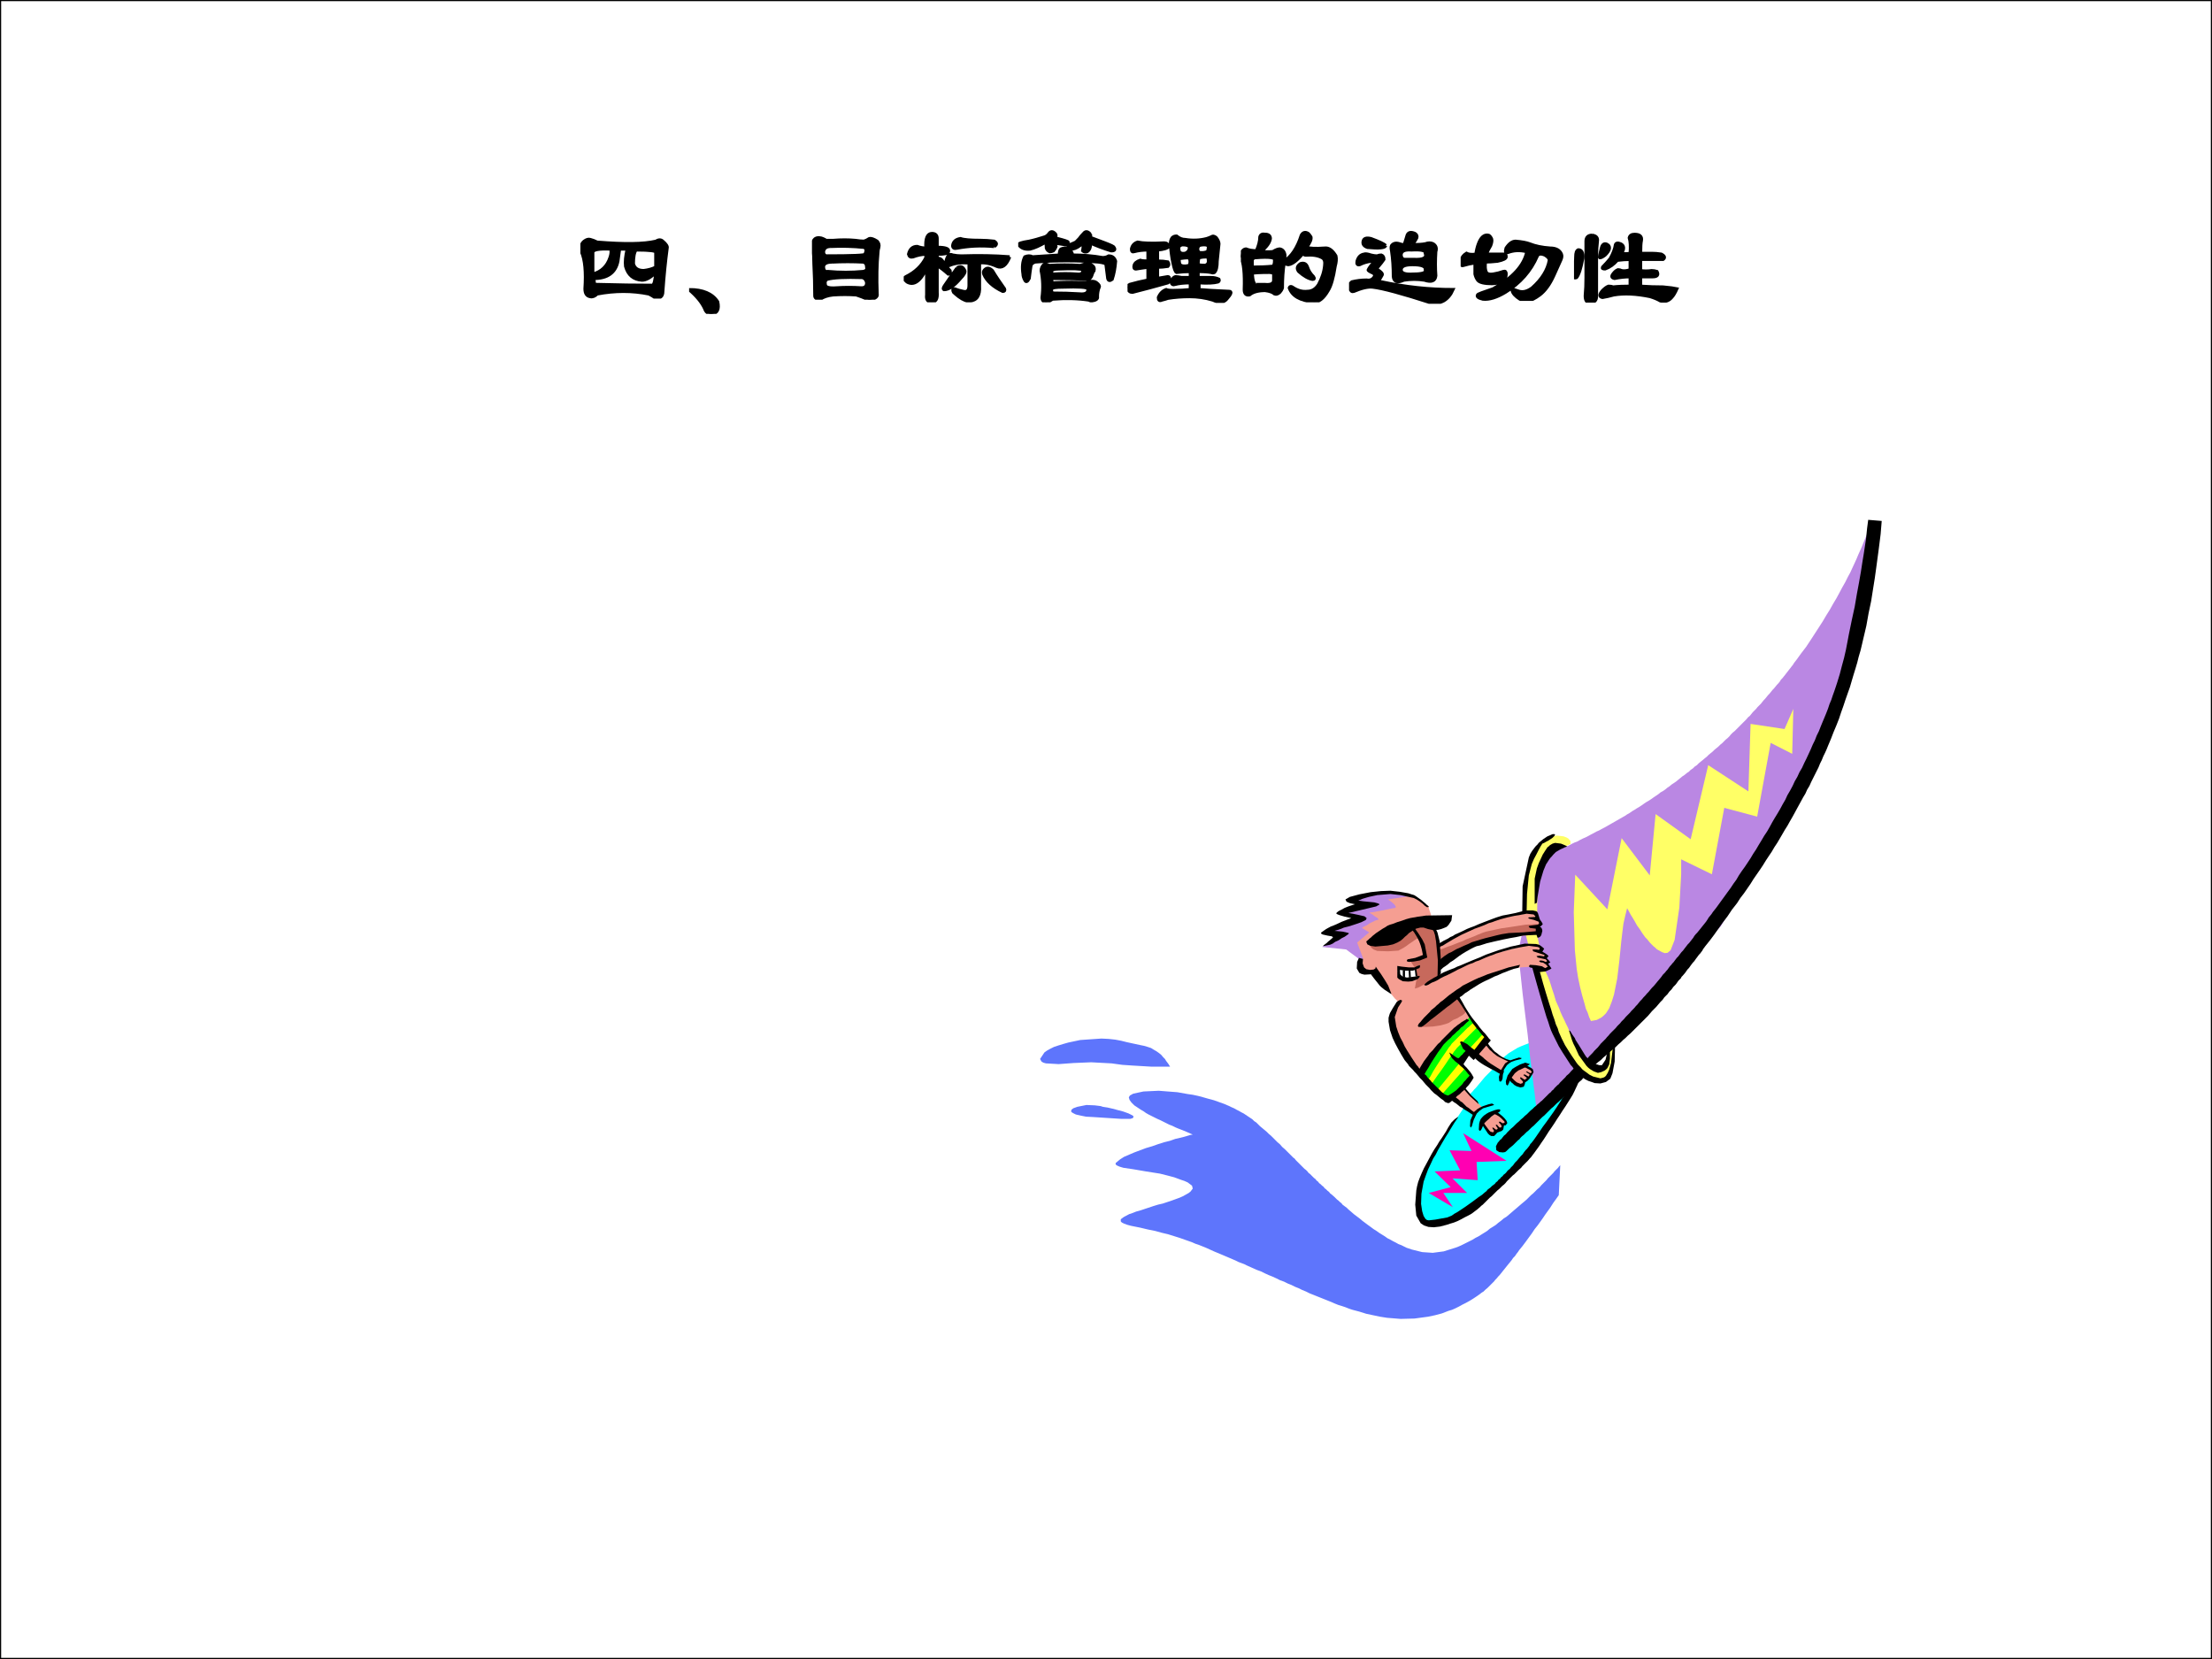 <?xml version="1.0" encoding="UTF-8" standalone="no"?>
<!DOCTYPE svg PUBLIC "-//W3C//DTD SVG 1.1//EN" "http://www.w3.org/Graphics/SVG/1.1/DTD/svg11.dtd">
<svg xmlns="http://www.w3.org/2000/svg" xmlns:xlink="http://www.w3.org/1999/xlink" version="1.1" width="720pt" height="540pt" viewBox="0 0 720 540">
<rect x="0" y="0" width="720" height="540" fill="#333333" stroke="none"/>
<g enable-background="new">
<g>
<g id="Layer-1" data-name="Artifact">
<clipPath id="cp38">
<path transform="matrix(1,0,0,-1,0,540)" d="M 0 0 L 720 0 L 720 540 L 0 540 Z " fill-rule="evenodd"/>
</clipPath>
<g clip-path="url(#cp38)">
<path transform="matrix(1,0,0,-1,0,540)" d="M 0 0 L 720 0 L 720 540 L 0 540 Z " fill="#ffffff" fill-rule="evenodd"/>
</g>
</g>
<g id="Layer-1" data-name="Artifact">
<clipPath id="cp39">
<path transform="matrix(1,0,0,-1,0,540)" d="M 0 0 L 720 0 L 720 540 L 0 540 Z " fill-rule="evenodd"/>
</clipPath>
<g clip-path="url(#cp39)">
<path transform="matrix(1,0,0,-1,0,540)" stroke-width=".75" stroke-linecap="butt" stroke-miterlimit="10" stroke-linejoin="miter" fill="none" stroke="#000000" d="M 0 0 L 720 0 L 720 540 L 0 540 Z "/>
</g>
</g>
<g id="Layer-1" data-name="P">
<clipPath id="cp40">
<path transform="matrix(1,0,0,-1,0,540)" d="M 0 0 L 720 0 L 720 540 L 0 540 Z " fill-rule="evenodd"/>
</clipPath>
<g clip-path="url(#cp40)">
<symbol id="font_29_c0b">
<path d="M .354 .448 C .349 .406 .344 .37 .339 .339 C .318 .234 .245 .182 .12 .182 L .128 .128 C .341 .122 .516 .12 .651 .12 C .667 .125 .677 .164 .682 .237 C .635 .19 .594 .167 .557 .167 C .479 .172 .43 .214 .409 .292 C .404 .333 .409 .385 .424 .448 L .354 .448 M .503 .44 C .487 .419 .479 .378 .479 .315 C .49 .273 .521 .253 .573 .253 C .615 .258 .651 .268 .682 .284 L .682 .417 C .688 .432 .628 .44 .503 .44 M .112 .417 C .112 .354 .112 .289 .112 .221 C .19 .242 .242 .292 .268 .37 C .279 .401 .281 .427 .276 .448 C .167 .453 .112 .443 .112 .417 M .089 .534 C .109 .529 .13 .521 .151 .51 C .396 .49 .573 .492 .682 .518 C .708 .534 .729 .534 .745 .518 C .776 .492 .789 .471 .784 .456 C .768 .336 .755 .206 .745 .065 C .745 .018 .721 0 .674 .01 C .659 .021 .641 .031 .62 .042 C .469 .073 .312 .073 .151 .042 C .13 .021 .109 .013 .089 .018 C .057 .023 .042 .047 .042 .089 C .052 .24 .042 .352 .01 .424 C -0 .466 .008 .497 .034 .518 C .055 .534 .073 .539 .089 .534 Z "/>
</symbol>
<symbol id="font_29_221">
<path d="M 0 .219 C .125 .219 .211 .182 .258 .109 C .273 .042 .255 .005 .203 0 C .172 0 .151 .016 .141 .047 C .115 .104 .068 .161 0 .219 Z "/>
</symbol>
<symbol id="font_29_2c1e">
<path d="M .073 .56 C .094 .555 .112 .547 .128 .536 L .19 .536 C .263 .542 .331 .542 .393 .536 C .424 .531 .451 .529 .471 .529 C .487 .534 .503 .542 .518 .552 C .534 .557 .557 .549 .589 .529 C .604 .513 .609 .495 .604 .474 C .599 .458 .596 .443 .596 .427 C .586 .323 .583 .198 .589 .052 C .594 .031 .578 .016 .542 .005 C .526 -0 .513 -0 .503 .005 C .466 .021 .432 .034 .401 .044 C .333 .049 .263 .049 .19 .044 C .143 .039 .104 .026 .073 .005 C .042 .005 .026 .016 .026 .036 C .026 .135 .023 .232 .018 .326 C .018 .372 .016 .419 .01 .466 C 0 .534 .021 .565 .073 .56 M .167 .482 C .13 .482 .109 .466 .104 .435 C .104 .414 .112 .401 .128 .396 C .367 .396 .484 .401 .479 .411 C .495 .443 .492 .464 .471 .474 C .372 .484 .271 .487 .167 .482 M .182 .341 C .135 .341 .109 .328 .104 .302 C .104 .266 .117 .25 .143 .255 C .253 .245 .359 .245 .464 .255 C .49 .26 .5 .273 .495 .294 C .495 .32 .484 .336 .464 .341 C .37 .346 .276 .346 .182 .341 M .456 .201 C .299 .206 .193 .201 .135 .185 C .12 .174 .115 .159 .12 .138 C .12 .112 .154 .102 .221 .107 C .294 .112 .37 .112 .448 .107 C .479 .107 .495 .122 .495 .154 C .49 .18 .477 .195 .456 .201 Z "/>
</symbol>
<symbol id="font_29_1d37">
<path d="M .302 .435 L .302 .396 C .323 .401 .341 .391 .357 .365 C .378 .333 .398 .307 .419 .286 C .424 .266 .419 .255 .404 .255 C .362 .292 .328 .318 .302 .333 C .302 .255 .302 .174 .302 .091 C .307 .029 .289 -0 .247 .005 C .216 .005 .203 .026 .208 .068 C .208 .156 .208 .237 .208 .31 C .151 .19 .091 .148 .029 .185 C .003 .206 -0 .221 .021 .232 C .104 .273 .164 .331 .201 .404 L .201 .435 C .164 .435 .125 .427 .083 .411 C .062 .406 .049 .414 .044 .435 C .055 .482 .081 .505 .122 .505 C .148 .495 .174 .49 .201 .49 C .195 .578 .214 .622 .255 .622 C .286 .622 .302 .607 .302 .576 C .302 .544 .302 .518 .302 .497 C .38 .497 .414 .484 .404 .458 C .404 .443 .37 .435 .302 .435 M .958 .411 C .927 .333 .888 .305 .841 .326 C .784 .352 .732 .362 .685 .357 L .685 .146 C .69 .062 .661 .018 .599 .013 C .573 .008 .539 .021 .497 .052 C .477 .068 .461 .081 .451 .091 C .44 .112 .443 .122 .458 .122 C .484 .112 .51 .104 .536 .099 C .573 .089 .591 .107 .591 .154 C .591 .258 .591 .326 .591 .357 C .518 .362 .458 .354 .411 .333 C .391 .328 .38 .336 .38 .357 C .391 .419 .411 .443 .443 .427 C .469 .422 .495 .419 .521 .419 C .677 .424 .823 .422 .958 .411 M .818 .505 C .698 .516 .586 .51 .482 .49 C .456 .484 .443 .492 .443 .513 C .448 .549 .471 .57 .513 .576 C .544 .565 .604 .56 .693 .56 C .734 .56 .776 .557 .818 .552 C .844 .536 .844 .521 .818 .505 M .482 .31 C .513 .331 .536 .323 .552 .286 C .557 .271 .544 .247 .513 .216 C .456 .148 .406 .115 .365 .115 C .354 .12 .357 .133 .372 .154 C .404 .201 .44 .253 .482 .31 M .802 .286 C .833 .234 .87 .18 .911 .122 C .917 .107 .911 .099 .896 .099 C .807 .141 .75 .193 .724 .255 C .719 .271 .721 .284 .732 .294 C .753 .315 .776 .312 .802 .286 Z "/>
</symbol>
<symbol id="font_29_30d1">
<path d="M .521 .544 C .531 .555 .542 .565 .552 .576 C .562 .591 .576 .607 .591 .622 C .607 .643 .625 .643 .646 .622 C .646 .617 .648 .612 .654 .607 C .654 .602 .654 .596 .654 .591 L .661 .583 C .703 .568 .745 .552 .786 .536 C .839 .516 .865 .503 .865 .497 C .88 .477 .872 .466 .841 .466 C .773 .487 .711 .51 .654 .536 C .654 .495 .643 .469 .622 .458 C .607 .453 .594 .456 .583 .466 C .589 .497 .589 .521 .583 .536 C .552 .505 .521 .487 .49 .482 C .484 .482 .479 .482 .474 .482 C .469 .487 .461 .492 .451 .497 C .451 .503 .451 .508 .451 .513 C .456 .513 .461 .516 .466 .521 C .482 .526 .5 .534 .521 .544 M .24 .591 C .255 .596 .268 .607 .279 .622 C .294 .643 .312 .643 .333 .622 C .344 .612 .344 .599 .333 .583 L .357 .576 C .419 .56 .451 .549 .451 .544 C .451 .529 .443 .521 .427 .521 L .333 .536 L .341 .505 C .336 .49 .328 .477 .318 .466 C .307 .461 .297 .458 .286 .458 C .271 .464 .26 .474 .255 .49 C .255 .51 .253 .529 .247 .544 C .195 .513 .148 .492 .107 .482 C .06 .477 .026 .49 .005 .521 C -0 .531 .031 .542 .099 .552 C .146 .562 .193 .576 .24 .591 M .49 .427 C .589 .427 .68 .419 .763 .404 C .784 .404 .802 .409 .818 .419 C .849 .419 .87 .404 .88 .372 C .875 .31 .865 .255 .849 .208 C .828 .193 .815 .195 .81 .216 C .805 .258 .799 .299 .794 .341 C .794 .352 .771 .359 .724 .365 C .531 .38 .341 .38 .154 .365 C .133 .359 .12 .349 .115 .333 C .109 .297 .104 .258 .099 .216 C .083 .185 .07 .18 .06 .201 C .049 .221 .044 .24 .044 .255 C .034 .318 .039 .37 .06 .411 C .086 .422 .109 .422 .13 .411 C .214 .417 .294 .422 .372 .427 C .372 .458 .378 .477 .388 .482 C .398 .487 .411 .49 .427 .49 C .432 .49 .44 .487 .451 .482 C .477 .466 .49 .448 .49 .427 M .669 .333 C .685 .323 .69 .307 .685 .286 C .68 .281 .674 .271 .669 .255 C .659 .219 .641 .203 .615 .208 C .536 .214 .44 .216 .326 .216 C .31 .216 .302 .211 .302 .201 C .302 .18 .315 .172 .341 .177 C .44 .182 .531 .182 .615 .177 C .656 .193 .688 .193 .708 .177 C .729 .161 .737 .148 .732 .138 C .721 .112 .716 .083 .716 .052 C .721 .031 .703 .018 .661 .013 C .656 .013 .648 .016 .638 .021 C .539 .036 .43 .039 .31 .029 C .294 .018 .279 .01 .263 .005 C .232 -0 .216 .013 .216 .044 C .227 .128 .224 .208 .208 .286 C .208 .307 .216 .326 .232 .341 C .247 .346 .263 .344 .279 .333 C .372 .339 .466 .339 .56 .333 C .581 .339 .599 .344 .615 .349 C .63 .354 .648 .349 .669 .333 M .318 .255 C .391 .26 .461 .26 .529 .255 C .57 .25 .589 .263 .583 .294 C .568 .305 .495 .307 .365 .302 C .323 .302 .302 .294 .302 .279 C .302 .263 .307 .255 .318 .255 M .404 .138 C .341 .138 .307 .133 .302 .122 C .297 .096 .305 .083 .326 .083 C .398 .083 .474 .081 .552 .076 C .609 .07 .635 .086 .63 .122 C .625 .138 .549 .143 .404 .138 Z "/>
</symbol>
<symbol id="font_29_2936">
<path d="M .638 .346 C .654 .341 .674 .339 .701 .339 C .721 .344 .732 .357 .732 .378 C .732 .393 .729 .406 .724 .417 C .693 .417 .667 .414 .646 .409 C .641 .398 .638 .378 .638 .346 M .646 .456 C .672 .451 .698 .453 .724 .464 C .729 .479 .732 .495 .732 .51 C .727 .521 .714 .526 .693 .526 C .672 .526 .656 .523 .646 .518 C .63 .497 .63 .477 .646 .456 M .372 .51 C .362 .495 .328 .484 .271 .479 L .271 .378 C .307 .378 .339 .375 .365 .37 C .375 .354 .375 .341 .365 .331 C .333 .326 .302 .323 .271 .323 L .271 .221 C .307 .227 .339 .232 .365 .237 C .375 .237 .38 .229 .38 .214 C .38 .198 .375 .188 .365 .182 C .255 .151 .148 .122 .044 .096 C .023 .096 .01 .107 .005 .128 C 0 .148 .005 .161 .021 .167 C .073 .182 .128 .195 .185 .206 L .185 .323 C .143 .318 .107 .312 .076 .307 C .06 .307 .055 .318 .06 .339 C .065 .359 .083 .375 .115 .385 C .13 .38 .154 .378 .185 .378 L .185 .479 C .138 .479 .096 .474 .06 .464 C .044 .458 .036 .466 .036 .487 C .042 .518 .06 .539 .091 .549 C .138 .539 .219 .536 .333 .542 C .354 .542 .367 .531 .372 .51 M .466 .471 C .471 .451 .49 .443 .521 .448 C .547 .458 .56 .477 .56 .503 C .555 .518 .534 .526 .497 .526 C .466 .521 .456 .503 .466 .471 M .552 .409 C .531 .409 .503 .406 .466 .401 C .466 .375 .469 .357 .474 .346 C .49 .331 .518 .328 .56 .339 C .57 .37 .568 .393 .552 .409 M .568 .182 C .51 .182 .464 .177 .427 .167 C .411 .161 .401 .167 .396 .182 C .401 .214 .414 .232 .435 .237 C .445 .237 .464 .234 .49 .229 L .568 .229 L .568 .284 C .526 .284 .484 .281 .443 .276 C .432 .281 .422 .31 .411 .362 C .401 .409 .393 .466 .388 .534 C .388 .555 .393 .573 .404 .589 C .414 .599 .427 .604 .443 .604 C .469 .583 .495 .573 .521 .573 C .589 .562 .654 .565 .716 .581 C .732 .586 .745 .591 .755 .596 C .771 .607 .786 .604 .802 .589 C .818 .568 .826 .549 .826 .534 C .82 .482 .815 .43 .81 .378 C .81 .326 .802 .292 .786 .276 C .776 .271 .766 .271 .755 .276 C .729 .281 .69 .284 .638 .284 L .638 .229 L .755 .229 C .781 .229 .805 .224 .826 .214 C .831 .203 .828 .195 .818 .19 C .781 .18 .724 .177 .646 .182 L .646 .12 C .703 .115 .794 .109 .919 .104 C .945 .104 .938 .081 .896 .034 C .87 .003 .828 -0 .771 .026 C .703 .047 .633 .057 .56 .057 C .492 .057 .427 .052 .365 .042 C .349 .036 .331 .031 .31 .026 C .289 .016 .279 .023 .279 .049 C .294 .086 .318 .109 .349 .12 C .359 .115 .38 .112 .411 .112 C .469 .112 .521 .115 .568 .12 L .568 .182 Z "/>
</symbol>
<symbol id="font_29_2bb4">
<path d="M .219 .615 C .25 .615 .266 .602 .266 .576 C .26 .539 .234 .503 .188 .466 C .208 .456 .242 .453 .289 .458 C .315 .474 .336 .482 .352 .482 C .378 .477 .393 .458 .398 .427 C .398 .411 .396 .393 .391 .372 C .458 .414 .51 .492 .547 .607 C .562 .633 .583 .638 .609 .622 C .615 .617 .622 .607 .633 .591 C .638 .57 .625 .539 .594 .497 C .62 .487 .674 .484 .758 .49 C .794 .495 .828 .471 .859 .419 C .865 .393 .862 .362 .852 .326 C .836 .221 .815 .148 .789 .107 C .747 .034 .703 -0 .656 .005 C .536 .016 .464 .057 .438 .13 C .443 .146 .456 .146 .477 .13 C .518 .104 .56 .094 .602 .099 C .643 .099 .677 .12 .703 .161 C .734 .219 .753 .276 .758 .333 C .763 .37 .755 .393 .734 .404 C .698 .424 .648 .432 .586 .427 C .576 .427 .568 .432 .562 .443 C .51 .38 .466 .346 .43 .341 C .419 .341 .406 .346 .391 .357 C .38 .289 .375 .214 .375 .13 C .37 .115 .362 .102 .352 .091 C .336 .076 .32 .07 .305 .076 C .289 .091 .26 .102 .219 .107 C .156 .107 .109 .094 .078 .068 C .047 .062 .031 .078 .031 .115 C .036 .26 .026 .359 0 .411 C 0 .432 .005 .451 .016 .466 C .026 .477 .036 .482 .047 .482 C .073 .471 .104 .466 .141 .466 C .161 .513 .172 .555 .172 .591 C .177 .612 .193 .62 .219 .615 M .102 .318 C .169 .318 .232 .32 .289 .326 C .299 .331 .305 .349 .305 .38 C .315 .406 .258 .414 .133 .404 C .117 .404 .107 .396 .102 .38 L .102 .318 M .141 .161 L .219 .161 C .271 .156 .297 .169 .297 .201 L .297 .263 C .281 .268 .268 .271 .258 .271 C .174 .271 .122 .268 .102 .263 C .107 .19 .12 .156 .141 .161 M .539 .349 C .57 .359 .591 .349 .602 .318 C .612 .286 .63 .258 .656 .232 C .667 .216 .664 .208 .648 .208 C .612 .214 .57 .237 .523 .279 C .503 .305 .508 .328 .539 .349 Z "/>
</symbol>
<symbol id="font_29_451b">
<path d="M .565 .534 C .617 .534 .659 .536 .69 .542 C .716 .552 .74 .552 .76 .542 C .786 .526 .794 .503 .784 .471 C .779 .393 .779 .32 .784 .253 C .779 .206 .745 .193 .682 .214 C .62 .224 .557 .224 .495 .214 C .438 .188 .406 .198 .401 .245 C .401 .328 .396 .406 .385 .479 C .38 .5 .38 .516 .385 .526 C .401 .547 .424 .552 .456 .542 C .471 .536 .484 .534 .495 .534 C .5 .534 .51 .562 .526 .62 C .536 .646 .56 .651 .596 .635 C .612 .625 .617 .612 .612 .596 C .596 .565 .581 .544 .565 .534 M .573 .354 C .505 .354 .471 .339 .471 .307 C .471 .276 .508 .263 .581 .268 C .664 .268 .701 .281 .69 .307 C .695 .339 .656 .354 .573 .354 M .471 .432 C .477 .411 .487 .401 .503 .401 L .581 .401 C .669 .396 .706 .414 .69 .456 C .695 .482 .654 .492 .565 .487 C .497 .492 .466 .474 .471 .432 M .331 .526 C .326 .505 .271 .5 .167 .51 C .135 .521 .122 .539 .128 .565 C .133 .591 .156 .599 .198 .589 C .271 .562 .315 .542 .331 .526 M .315 .401 C .305 .385 .286 .362 .26 .331 C .25 .32 .25 .312 .26 .307 C .292 .286 .305 .271 .299 .26 C .289 .24 .279 .224 .268 .214 C .263 .208 .271 .203 .292 .198 C .51 .151 .727 .128 .94 .128 C .919 .081 .891 .047 .854 .026 C .812 .005 .773 0 .737 .01 C .477 .094 .302 .141 .214 .151 C .172 .156 .115 .143 .042 .112 C .026 .107 .016 .115 .01 .135 C -0 .161 .005 .182 .026 .198 C .068 .208 .112 .214 .159 .214 C .19 .208 .214 .219 .229 .245 C .234 .255 .232 .266 .221 .276 C .185 .292 .169 .302 .174 .307 C .185 .328 .198 .346 .214 .362 C .219 .372 .214 .38 .198 .385 C .161 .38 .128 .37 .096 .354 C .076 .349 .068 .359 .073 .385 C .083 .422 .104 .443 .135 .448 C .146 .453 .167 .451 .198 .44 C .219 .435 .237 .432 .253 .432 C .268 .438 .281 .44 .292 .44 C .307 .435 .315 .422 .315 .401 Z "/>
</symbol>
<symbol id="font_29_737">
<path d="M .138 .422 C .143 .458 .151 .49 .161 .516 C .182 .573 .211 .599 .247 .594 C .258 .594 .268 .583 .279 .562 C .284 .547 .281 .526 .271 .5 C .255 .474 .242 .448 .232 .422 L .396 .422 C .406 .422 .411 .414 .411 .398 C .411 .383 .385 .37 .333 .359 C .286 .354 .25 .352 .224 .352 C .219 .31 .221 .279 .232 .258 C .242 .242 .263 .237 .294 .242 C .326 .247 .357 .255 .388 .266 C .404 .271 .411 .263 .411 .242 C .411 .19 .37 .161 .286 .156 C .214 .156 .169 .167 .154 .188 C .143 .203 .135 .221 .13 .242 L .13 .344 C .094 .339 .057 .331 .021 .32 C .005 .315 0 .331 .005 .367 C .01 .393 .026 .414 .052 .43 C .073 .419 .102 .417 .138 .422 M .622 .516 C .674 .495 .737 .482 .81 .477 C .862 .477 .896 .458 .911 .422 C .917 .406 .914 .388 .904 .367 C .883 .32 .862 .273 .841 .227 C .805 .148 .763 .091 .716 .055 C .695 .039 .674 .026 .654 .016 C .612 0 .573 0 .536 .016 C .495 .042 .471 .068 .466 .094 C .471 .104 .477 .107 .482 .102 C .497 .096 .513 .091 .529 .086 C .565 .076 .604 .086 .646 .117 C .734 .195 .786 .279 .802 .367 C .802 .383 .789 .398 .763 .414 C .727 .43 .703 .427 .693 .406 C .635 .271 .539 .161 .404 .078 C .326 .031 .258 .01 .201 .016 C .159 .026 .143 .039 .154 .055 C .154 .06 .201 .078 .294 .109 C .471 .208 .573 .32 .599 .445 C .536 .461 .479 .458 .427 .438 C .406 .432 .401 .445 .411 .477 C .438 .518 .466 .539 .497 .539 C .555 .534 .596 .526 .622 .516 Z "/>
</symbol>
<symbol id="font_29_1557">
<path d="M .508 .297 L .508 .391 C .471 .391 .432 .388 .391 .383 C .359 .346 .323 .32 .281 .305 C .26 .305 .253 .31 .258 .32 C .289 .352 .312 .378 .328 .398 C .354 .445 .37 .487 .375 .523 C .38 .539 .396 .542 .422 .531 C .453 .516 .456 .487 .43 .445 C .451 .44 .477 .44 .508 .445 C .513 .508 .51 .555 .5 .586 C .505 .607 .521 .617 .547 .617 C .594 .617 .615 .599 .609 .562 C .604 .542 .602 .503 .602 .445 L .703 .445 C .729 .445 .758 .443 .789 .438 C .82 .422 .826 .406 .805 .391 C .763 .391 .724 .391 .688 .391 L .602 .391 L .602 .289 C .633 .284 .667 .284 .703 .289 C .719 .289 .734 .286 .75 .281 C .766 .25 .753 .234 .711 .234 L .602 .234 L .602 .148 C .674 .143 .742 .141 .805 .141 C .867 .135 .909 .13 .93 .125 C .914 .089 .898 .062 .883 .047 C .857 .016 .823 .005 .781 .016 C .755 .031 .724 .044 .688 .055 C .562 .081 .453 .086 .359 .07 C .323 .06 .289 .052 .258 .047 C .227 .052 .227 .073 .258 .109 C .279 .13 .297 .143 .312 .148 C .328 .148 .341 .146 .352 .141 C .398 .146 .451 .148 .508 .148 L .508 .234 C .461 .234 .414 .229 .367 .219 C .341 .224 .336 .237 .352 .258 C .367 .279 .383 .292 .398 .297 C .409 .297 .419 .294 .43 .289 C .451 .284 .477 .286 .508 .297 M .305 .523 C .331 .503 .323 .471 .281 .43 C .26 .414 .245 .406 .234 .406 C .229 .406 .234 .438 .25 .5 C .26 .531 .279 .539 .305 .523 M .164 .609 C .201 .604 .216 .586 .211 .555 C .206 .513 .203 .466 .203 .414 C .203 .294 .203 .174 .203 .055 C .203 .018 .182 0 .141 0 C .115 0 .102 .021 .102 .062 C .107 .115 .109 .169 .109 .227 C .109 .383 .109 .492 .109 .555 C .109 .591 .128 .609 .164 .609 M .078 .398 C .062 .31 .044 .253 .023 .227 C .008 .221 0 .224 0 .234 C .01 .318 .016 .378 .016 .414 C .016 .451 .023 .471 .039 .477 C .07 .477 .083 .451 .078 .398 Z "/>
</symbol>
<use xlink:href="#font_29_c0b" transform="matrix(36,0,0,-36,188.912,97.186)"/>
<use xlink:href="#font_29_221" transform="matrix(36,0,0,-36,224.306,102.155)"/>
<use xlink:href="#font_29_2c1e" transform="matrix(36,0,0,-36,264.294,97.561)"/>
<use xlink:href="#font_29_1d37" transform="matrix(36,0,0,-36,294.157,98.405)"/>
<use xlink:href="#font_29_30d1" transform="matrix(36,0,0,-36,331.426,98.405)"/>
<use xlink:href="#font_29_2936" transform="matrix(36,0,0,-36,367.008,98.593)"/>
<use xlink:href="#font_29_2bb4" transform="matrix(36,0,0,-36,403.902,98.405)"/>
<use xlink:href="#font_29_451b" transform="matrix(36,0,0,-36,439.108,98.874)"/>
<use xlink:href="#font_29_737" transform="matrix(36,0,0,-36,475.44,97.936)"/>
<use xlink:href="#font_29_1557" transform="matrix(36,0,0,-36,512.334,98.499)"/>
<use xlink:href="#font_29_c0b" stroke-width=".029" stroke-linecap="butt" stroke-miterlimit="10" stroke-linejoin="miter" transform="matrix(36,0,0,-36,188.912,97.186)" fill="none" stroke="#000000"/>
<use xlink:href="#font_29_221" stroke-width=".029" stroke-linecap="butt" stroke-miterlimit="10" stroke-linejoin="miter" transform="matrix(36,0,0,-36,224.306,102.155)" fill="none" stroke="#000000"/>
<use xlink:href="#font_29_2c1e" stroke-width=".029" stroke-linecap="butt" stroke-miterlimit="10" stroke-linejoin="miter" transform="matrix(36,0,0,-36,264.294,97.561)" fill="none" stroke="#000000"/>
<use xlink:href="#font_29_1d37" stroke-width=".029" stroke-linecap="butt" stroke-miterlimit="10" stroke-linejoin="miter" transform="matrix(36,0,0,-36,294.157,98.405)" fill="none" stroke="#000000"/>
<use xlink:href="#font_29_30d1" stroke-width=".029" stroke-linecap="butt" stroke-miterlimit="10" stroke-linejoin="miter" transform="matrix(36,0,0,-36,331.426,98.405)" fill="none" stroke="#000000"/>
<use xlink:href="#font_29_2936" stroke-width=".029" stroke-linecap="butt" stroke-miterlimit="10" stroke-linejoin="miter" transform="matrix(36,0,0,-36,367.008,98.593)" fill="none" stroke="#000000"/>
<use xlink:href="#font_29_2bb4" stroke-width=".029" stroke-linecap="butt" stroke-miterlimit="10" stroke-linejoin="miter" transform="matrix(36,0,0,-36,403.902,98.405)" fill="none" stroke="#000000"/>
<use xlink:href="#font_29_451b" stroke-width=".029" stroke-linecap="butt" stroke-miterlimit="10" stroke-linejoin="miter" transform="matrix(36,0,0,-36,439.108,98.874)" fill="none" stroke="#000000"/>
<use xlink:href="#font_29_737" stroke-width=".029" stroke-linecap="butt" stroke-miterlimit="10" stroke-linejoin="miter" transform="matrix(36,0,0,-36,475.44,97.936)" fill="none" stroke="#000000"/>
<use xlink:href="#font_29_1557" stroke-width=".029" stroke-linecap="butt" stroke-miterlimit="10" stroke-linejoin="miter" transform="matrix(36,0,0,-36,512.334,98.499)" fill="none" stroke="#000000"/>
</g>
</g>
<g id="Layer-1" data-name="P">
<clipPath id="cp42">
<path transform="matrix(1,0,0,-1,0,540)" d="M 336 108.24 L 614.52 108.24 L 614.52 372 L 336 372 Z " fill-rule="evenodd"/>
</clipPath>
<g clip-path="url(#cp42)">
<clipPath id="cp43">
<path transform="matrix(.999,0,0,-1.002,336,431.76)" d="M 0 0 L 278.71 0 L 278.71 263.33 L 0 263.33 Z " fill-rule="evenodd"/>
</clipPath>
<g clip-path="url(#cp43)">
<path transform="matrix(.999,0,0,-1.002,336,431.76)" d="M 172.03 52.379 L 171.67 52.023 L 171.32 51.549 L 170.84 51.075 L 170.13 50.363 L 169.77 49.889 L 169.41 49.533 L 168.93 49.059 L 168.46 48.585 L 167.98 48.11 L 167.51 47.517 L 166.91 46.924 L 166.44 46.45 L 165.84 45.857 L 165.25 45.146 L 164.53 44.553 L 163.94 43.96 L 163.22 43.248 L 162.51 42.656 L 161.79 41.944 L 161.08 41.233 L 160.25 40.521 L 159.53 39.928 L 158.7 39.217 L 157.87 38.505 L 157.03 37.794 L 156.2 37.082 L 155.37 36.371 L 154.53 35.659 L 153.58 35.066 L 152.75 34.355 L 151.8 33.643 L 150.96 32.932 L 150.01 32.339 L 149.06 31.746 L 148.22 31.035 L 147.27 30.442 L 146.32 29.849 L 145.37 29.256 L 144.42 28.782 L 143.46 28.189 L 142.51 27.714 L 141.56 27.24 L 140.61 26.766 L 139.65 26.291 L 138.82 25.936 L 137.87 25.58 L 135.96 24.987 L 134.06 24.394 L 132.27 24.157 L 130.49 23.92 L 127.04 24.157 L 123.7 24.987 L 121.92 25.58 L 120.25 26.41 L 119.3 26.766 L 118.47 27.24 L 117.52 27.714 L 116.68 28.189 L 115.73 28.663 L 114.9 29.256 L 113.94 29.849 L 112.99 30.442 L 112.16 31.035 L 111.21 31.627 L 110.25 32.339 L 109.42 32.932 L 108.47 33.643 L 107.52 34.355 L 106.68 35.066 L 105.73 35.778 L 104.78 36.489 L 103.83 37.319 L 102.99 38.031 L 102.52 38.505 L 102.04 38.861 L 101.57 39.217 L 101.09 39.572 L 100.73 40.047 L 100.26 40.402 L 99.78 40.877 L 99.304 41.233 L 98.947 41.588 L 98.471 42.063 L 97.519 42.893 L 97.042 43.248 L 96.685 43.723 L 96.209 44.078 L 95.733 44.553 L 95.257 44.909 L 94.9 45.383 L 94.424 45.739 L 93.948 46.213 L 93.472 46.569 L 93.115 47.043 L 92.638 47.399 L 92.281 47.873 L 91.805 48.229 L 91.329 48.703 L 90.496 49.533 L 90.02 49.889 L 89.663 50.363 L 89.187 50.838 L 88.711 51.193 L 87.877 52.023 L 87.52 52.379 L 87.044 52.854 L 86.211 53.684 L 85.854 54.039 L 85.497 54.514 L 85.021 54.869 L 84.664 55.225 L 83.83 56.055 L 83.473 56.411 L 82.997 56.885 L 82.283 57.597 L 81.45 58.308 L 80.736 59.138 L 79.903 59.85 L 79.188 60.561 L 78.474 61.273 L 77.76 61.984 L 77.046 62.577 L 76.332 63.289 L 75.618 63.882 L 74.903 64.474 L 74.189 65.067 L 73.594 65.66 L 72.999 66.253 L 72.285 66.727 L 71.69 67.32 L 70.975 67.795 L 70.261 68.269 L 69.547 68.743 L 68.833 69.218 L 68.119 69.573 L 67.286 70.048 L 66.571 70.404 L 65.738 70.878 L 64.905 71.234 L 64.191 71.589 L 62.525 72.301 L 60.858 72.894 L 59.192 73.487 L 57.406 73.961 L 55.74 74.435 L 53.955 74.91 L 52.288 75.265 L 50.622 75.502 L 47.289 76.095 L 44.194 76.333 L 41.219 76.57 L 36.22 76.333 L 32.887 75.621 L 31.816 75.028 L 31.458 74.435 L 31.696 73.605 L 32.292 72.775 L 32.768 72.301 L 33.244 71.826 L 33.958 71.352 L 34.672 70.878 L 35.386 70.404 L 36.22 69.929 L 37.053 69.336 L 37.886 68.862 L 38.838 68.388 L 39.79 67.913 L 40.743 67.439 L 41.814 66.965 L 42.766 66.49 L 43.718 66.016 L 44.67 65.542 L 45.623 65.186 L 46.575 64.712 L 47.408 64.356 L 48.955 63.763 L 50.384 63.17 L 51.455 62.696 L 52.288 62.34 L 51.574 62.221 L 49.551 61.628 L 48.122 61.273 L 46.575 60.917 L 44.909 60.324 L 43.004 59.85 L 41.1 59.257 L 39.076 58.545 L 37.053 57.952 L 35.148 57.241 L 33.244 56.53 L 31.577 55.818 L 29.911 55.107 L 28.602 54.276 L 27.173 53.091 L 27.173 52.616 L 27.65 52.261 L 28.483 51.905 L 29.673 51.549 L 32.887 51.075 L 37.053 50.363 L 41.576 49.652 L 43.956 49.059 L 46.218 48.466 L 48.479 47.636 L 49.551 47.28 L 50.622 46.806 L 52.05 45.739 L 52.288 44.79 L 51.574 43.841 L 50.979 43.367 L 50.146 42.893 L 49.074 42.3 L 48.003 41.825 L 46.694 41.351 L 45.385 40.877 L 43.956 40.402 L 42.528 39.928 L 40.981 39.572 L 39.433 39.098 L 38.005 38.624 L 36.577 38.149 L 35.148 37.675 L 33.839 37.319 L 32.649 36.845 L 31.577 36.489 L 29.792 35.541 L 28.84 34.829 L 28.84 34.118 L 29.197 33.762 L 29.911 33.406 L 30.863 33.05 L 32.173 32.695 L 35.148 32.102 L 37.648 31.509 L 40.028 31.035 L 42.171 30.442 L 44.194 29.967 L 46.099 29.374 L 48.003 28.782 L 50.027 28.07 L 52.05 27.359 L 53.121 26.884 L 54.193 26.529 L 55.383 26.054 L 56.573 25.58 L 57.882 24.987 L 59.192 24.394 L 60.62 23.801 L 62.048 23.208 L 63.715 22.497 L 65.381 21.785 L 66.214 21.43 L 67.167 20.955 L 68.119 20.599 L 69.071 20.244 L 70.023 19.769 L 71.095 19.295 L 72.166 18.821 L 73.237 18.346 L 74.546 17.872 L 75.737 17.279 L 77.046 16.686 L 78.236 16.212 L 79.545 15.619 L 80.736 15.026 L 82.045 14.552 L 83.235 13.959 L 84.426 13.485 L 85.616 12.892 L 86.806 12.417 L 87.996 11.824 L 89.187 11.35 L 90.377 10.757 L 91.567 10.283 L 92.757 9.809 L 93.948 9.334 L 95.138 8.86 L 96.328 8.386 L 97.519 7.911 L 98.59 7.437 L 99.78 6.963 L 100.97 6.607 L 102.04 6.251 L 103.23 5.777 L 104.3 5.421 L 106.56 4.828 L 108.83 4.117 L 111.09 3.642 L 113.35 3.168 L 115.61 2.812 L 120.01 2.457 L 124.54 2.575 L 128.94 3.168 L 131.2 3.642 L 133.46 4.235 L 135.61 5.065 L 136.8 5.421 L 137.87 5.895 L 139.06 6.488 L 140.13 7.081 L 141.32 7.674 L 142.39 8.267 L 143.58 8.979 L 144.65 9.69 L 145.84 10.52 L 146.44 10.994 L 147.03 11.35 L 147.63 11.943 L 148.34 12.536 L 149.18 13.366 L 149.53 13.722 L 150.01 14.196 L 150.49 14.67 L 150.84 15.145 L 151.32 15.619 L 151.8 16.212 L 152.27 16.686 L 152.75 17.279 L 153.22 17.872 L 153.7 18.465 L 154.18 19.058 L 154.65 19.651 L 155.13 20.244 L 155.72 20.955 L 156.2 21.548 L 156.68 22.26 L 157.27 22.852 L 157.75 23.564 L 158.22 24.157 L 158.7 24.868 L 159.29 25.58 L 159.77 26.173 L 160.84 27.596 L 161.79 28.9 L 162.75 30.205 L 163.7 31.627 L 164.65 32.813 L 165.6 34.118 L 166.44 35.303 L 167.15 36.371 L 168.7 38.505 L 169.77 40.165 L 170.72 41.47 L 171.55 42.656 L 172.03 52.379 Z " fill="#5e75fc" fill-rule="evenodd"/>
<path transform="matrix(.999,0,0,-1.002,336,431.76)" d="M 126.56 82.024 L 134.42 93.408 L 142.51 100.64 L 147.99 93.527 L 143.94 88.191 L 141.92 89.139 L 139.06 85.345 L 142.99 81.313 L 139.3 76.095 L 135.61 73.487 L 129.06 78.23 L 126.56 82.024 Z " fill="#00ff00" fill-rule="evenodd"/>
<path transform="matrix(.999,0,0,-1.002,336,431.76)" d="M 167.39 93.29 L 162.63 92.341 L 160.48 91.511 L 159.29 91.037 L 158.22 90.562 L 157.03 89.851 L 155.84 89.139 L 155.25 88.784 L 154.65 88.309 L 154.06 87.835 L 153.58 87.361 L 153.46 86.768 L 153.7 86.412 L 154.18 86.175 L 155.01 85.819 L 155.37 85.7 L 153.94 84.396 L 152.75 82.143 L 150.49 84.04 L 150.01 83.566 L 149.53 83.092 L 148.94 82.499 L 148.22 81.787 L 147.51 81.076 L 146.91 80.364 L 146.32 79.653 L 145.72 78.941 L 145.13 78.23 L 144.53 77.518 L 143.94 76.925 L 143.46 76.333 L 142.99 75.858 L 142.63 75.384 L 146.68 70.878 L 144.77 69.455 L 143.94 68.506 L 140.73 71.234 L 136.92 65.542 L 128.7 52.854 L 125.85 41.588 L 127.75 33.643 L 134.42 33.881 L 145.84 40.995 L 160.25 53.684 L 178.46 82.617 L 170.13 83.922 L 167.39 93.29 Z " fill="#00ffff" fill-rule="evenodd"/>
<path transform="matrix(.999,0,0,-1.002,336,431.76)" d="M 128.82 79.89 L 129.77 81.313 L 130.61 82.855 L 131.8 84.752 L 133.11 86.768 L 134.42 88.665 L 135.61 90.444 L 135.85 90.799 L 136.2 91.155 L 136.68 91.867 L 137.15 92.341 L 137.75 92.934 L 138.34 93.527 L 138.94 94.12 L 139.54 94.713 L 140.13 95.306 L 140.73 95.898 L 141.2 96.373 L 141.8 96.966 L 142.27 97.321 L 142.75 97.796 L 143.11 98.151 L 143.7 98.626 L 143.82 98.744 L 145.13 97.44 L 144.89 97.084 L 144.53 96.729 L 144.06 96.254 L 143.58 95.78 L 142.99 95.187 L 142.27 94.475 L 141.56 93.764 L 140.84 93.052 L 140.25 92.341 L 139.54 91.63 L 138.94 91.037 L 138.34 90.444 L 137.99 89.969 L 137.39 89.258 L 136.8 88.309 L 135.85 87.005 L 134.66 85.226 L 133.35 83.329 L 132.04 81.55 L 130.97 80.009 L 130.01 78.586 L 128.82 79.89 Z " fill="#ffff00" fill-rule="evenodd"/>
<path transform="matrix(.999,0,0,-1.002,336,431.76)" d="M 131.68 76.451 L 139.54 85.938 L 140.84 83.685 L 133.35 75.265 L 131.68 76.451 Z " fill="#ffff00" fill-rule="evenodd"/>
<path transform="matrix(.999,0,0,-1.002,336,431.76)" d="M 143.7 88.665 L 148.11 93.645 L 146.91 95.068 L 142.39 90.207 L 143.7 88.665 Z " fill="#ffff00" fill-rule="evenodd"/>
<path transform="matrix(.999,0,0,-1.002,336,431.76)" d="M 155.25 80.839 L 159.29 77.874 L 160.36 79.89 L 161.91 80.364 L 162.51 81.906 L 163.1 82.262 L 162.75 83.329 L 159.17 84.752 L 155.25 80.839 Z " fill="#f59e92" fill-rule="evenodd"/>
<path transform="matrix(.999,0,0,-1.002,336,431.76)" d="M 273.32 261.2 L 273.08 260.37 L 272.73 259.42 L 272.25 258 L 271.54 256.34 L 270.7 254.32 L 270.23 253.14 L 269.75 252.07 L 269.16 250.77 L 268.56 249.34 L 267.97 248.04 L 267.25 246.5 L 266.54 244.95 L 265.7 243.41 L 264.87 241.75 L 263.92 240.09 L 262.97 238.31 L 262.01 236.54 L 260.94 234.76 L 259.87 232.86 L 258.68 230.96 L 257.49 228.95 L 256.18 226.93 L 254.87 224.91 L 253.56 222.9 L 252.14 220.76 L 250.59 218.75 L 249.04 216.61 L 248.21 215.55 L 247.85 214.95 L 247.37 214.36 L 247.02 213.89 L 246.54 213.29 L 246.18 212.82 L 245.71 212.23 L 245.35 211.75 L 244.87 211.16 L 244.4 210.57 L 243.92 210.09 L 243.57 209.5 L 243.09 208.91 L 242.61 208.43 L 242.14 207.84 L 241.66 207.25 L 241.18 206.77 L 240.71 206.18 L 240.23 205.59 L 239.76 205.11 L 239.28 204.52 L 238.8 203.93 L 238.33 203.45 L 237.85 202.86 L 237.38 202.27 L 236.9 201.79 L 236.3 201.2 L 235.83 200.61 L 235.35 200.13 L 234.76 199.54 L 234.28 198.95 L 233.8 198.35 L 233.21 197.88 L 232.73 197.29 L 232.14 196.69 L 231.66 196.22 L 231.07 195.63 L 230.47 195.03 L 230 194.56 L 229.4 193.96 L 228.81 193.37 L 228.21 192.9 L 227.62 192.3 L 227.14 191.71 L 226.54 191.12 L 225.95 190.64 L 225.35 190.05 L 224.76 189.46 L 224.16 188.98 L 223.57 188.39 L 222.85 187.8 L 222.26 187.32 L 221.66 186.73 L 221.07 186.26 L 220.35 185.66 L 219.76 185.07 L 219.16 184.6 L 218.45 184 L 217.86 183.53 L 217.14 182.94 L 216.55 182.34 L 215.83 181.87 L 215.24 181.28 L 214.52 180.8 L 213.93 180.21 L 213.21 179.74 L 212.5 179.14 L 211.78 178.67 L 211.07 178.08 L 210.48 177.6 L 209.76 177.01 L 209.05 176.53 L 208.33 176.06 L 207.62 175.47 L 206.9 174.99 L 206.19 174.4 L 205.48 173.92 L 204.64 173.45 L 203.93 172.86 L 203.21 172.38 L 202.5 171.91 L 201.67 171.32 L 200.95 170.84 L 200.12 170.37 L 199.41 169.89 L 198.57 169.3 L 197.86 168.83 L 197.03 168.35 L 196.31 167.88 L 195.48 167.4 L 194.64 166.81 L 193.81 166.34 L 193.1 165.86 L 192.26 165.39 L 191.43 164.91 L 190.6 164.44 L 189.76 163.96 L 188.93 163.49 L 188.1 163.02 L 187.27 162.54 L 186.43 162.07 L 185.48 161.59 L 184.65 161.12 L 183.81 160.76 L 182.98 160.29 L 182.03 159.81 L 181.19 159.34 L 180.24 158.86 L 179.41 158.51 L 178.46 158.03 L 177.62 157.56 L 176.67 157.2 L 175.72 156.73 L 174.89 156.26 L 173.93 155.9 L 172.98 155.43 L 172.03 155.07 L 171.08 154.6 L 170.13 154.24 L 169.05 153.41 L 168.46 152.82 L 167.86 151.99 L 166.79 150.21 L 165.72 147.96 L 165.25 146.77 L 164.77 145.47 L 164.17 144.04 L 163.7 142.74 L 163.22 141.2 L 162.86 139.77 L 161.91 136.81 L 161.2 133.96 L 160.48 131.12 L 159.89 128.51 L 159.29 126.26 L 158.58 122.82 L 158.34 121.51 L 159.06 114.75 L 159.77 108.11 L 160.6 101.35 L 161.44 94.594 L 162.15 87.953 L 162.98 81.194 L 163.82 74.554 L 164.53 67.913 L 224.28 129.93 L 253.21 177.36 L 268.68 222.19 L 273.32 261.2 Z " fill="#ba87e3" fill-rule="evenodd"/>
<path transform="matrix(.999,0,0,-1.002,336,431.76)" d="M 150.6 69.573 L 152.75 68.15 L 154.53 66.253 L 153.34 65.66 L 153.1 64.237 L 150.6 62.933 L 149.65 62.34 L 146.32 66.016 L 150.6 69.573 Z " fill="#f59e92" fill-rule="evenodd"/>
<path transform="matrix(.999,0,0,-1.002,336,431.76)" d="M 163.7 116.18 L 169.41 98.982 L 172.51 91.511 L 176.79 84.515 L 182.86 80.364 L 187.5 80.601 L 189.17 87.242 L 189.53 94.95 L 185.72 83.329 L 180.96 86.412 L 176.91 92.222 L 175.96 94.001 L 175.01 95.898 L 174.53 97.084 L 173.93 98.27 L 173.34 99.574 L 172.74 100.76 L 172.15 102.06 L 171.67 103.37 L 171.08 104.67 L 170.6 105.74 L 170.01 107.76 L 169.41 109.54 L 168.93 111.08 L 168.46 112.5 L 167.98 113.69 L 167.15 115.46 L 166.79 116.18 L 164.41 127.56 L 164.65 146.06 L 167.15 153.17 L 167.51 153.88 L 167.98 154.48 L 168.58 155.07 L 169.29 155.78 L 169.89 156.26 L 170.6 156.49 L 171.2 156.49 L 172.39 155.66 L 172.62 155.43 L 175.36 156.73 L 175.36 157.68 L 174.65 158.51 L 174.05 158.86 L 173.1 159.22 L 170.96 159.46 L 168.93 159.1 L 167.51 158.63 L 166.91 158.39 L 162.15 152.22 L 160.36 143.21 L 160.13 131 L 160.36 129.34 L 160.84 127.09 L 161.44 124.71 L 162.03 122.22 L 162.63 119.85 L 163.22 117.95 L 163.7 116.18 Z " fill="#ffff66" fill-rule="evenodd"/>
<path transform="matrix(.999,0,0,-1.002,336,431.76)" d="M 140.49 77.4 L 146.56 71.234 L 145.72 70.522 L 143.7 68.743 L 140.37 71.471 L 137.04 74.198 L 140.49 77.4 Z " fill="#f59e92" fill-rule="evenodd"/>
<path transform="matrix(.999,0,0,-1.002,336,431.76)" d="M 144.53 88.309 L 149.41 84.159 L 152.87 82.736 L 155.48 86.056 L 150.49 88.665 L 147.75 92.578 L 144.53 88.309 Z " fill="#f59e92" fill-rule="evenodd"/>
<path transform="matrix(.999,0,0,-1.002,336,431.76)" d="M 132.51 124 L 132.27 124.83 L 131.8 126.73 L 131.32 128.63 L 131.08 129.81 L 130.73 131.12 L 130.37 132.18 L 130.01 133.37 L 129.66 134.56 L 129.3 135.5 L 129.06 136.57 L 122.87 140.48 L 113.71 141.08 L 112.16 140.84 L 108.59 140.13 L 105.14 139.42 L 103.83 139.06 L 104.66 138.82 L 105.61 138.35 L 106.56 137.76 L 107.04 137.52 L 100.97 135.03 L 106.33 133.25 L 96.685 128.15 L 101.09 126.73 L 100.26 126.37 L 99.304 125.9 L 98.233 125.43 L 97.162 124.95 L 96.209 124.48 L 95.138 123.76 L 95.257 123.53 L 95.852 123.29 L 99.066 123.17 L 103.23 123.17 L 106.92 119.5 L 106.8 116.77 L 110.97 114.99 L 111.33 114.52 L 111.68 114.16 L 112.16 113.57 L 112.75 112.86 L 113.11 112.5 L 113.47 112.03 L 114.18 111.2 L 114.54 110.84 L 114.9 110.37 L 115.25 110.01 L 115.61 109.54 L 116.32 108.71 L 116.68 108.35 L 117.04 107.88 L 117.63 107.16 L 118.11 106.57 L 118.59 106.1 L 119.06 105.62 L 118.82 104.55 L 118.47 103.61 L 118.11 102.66 L 117.28 100.76 L 116.8 99.93 L 117.52 94.12 L 126.2 82.38 L 129.42 87.123 L 137.27 96.136 L 142.51 100.4 L 138.11 107.76 L 147.39 113.45 L 157.51 116.53 L 164.77 117.01 L 167.03 115.94 L 168.46 116.41 L 167.39 119.85 L 167.03 121.04 L 165.6 121.99 L 165.48 123.29 L 161.56 124 L 147.87 120.44 L 132.51 113.8 L 132.63 116.53 L 137.63 119.97 L 137.99 120.21 L 139.18 120.92 L 139.89 121.51 L 140.73 121.99 L 141.68 122.58 L 142.63 123.17 L 143.58 123.76 L 144.53 124.36 L 145.49 124.95 L 146.32 125.43 L 147.03 125.78 L 147.63 126.14 L 148.46 126.37 L 155.6 126.73 L 161.91 127.09 L 162.75 127.2 L 165.48 131 L 163.7 134.56 L 161.08 134.2 L 159.89 133.96 L 157.03 133.49 L 153.94 132.9 L 151.8 132.42 L 150.72 132.07 L 148.94 131.35 L 147.75 131 L 146.56 130.52 L 145.25 129.93 L 144.06 129.46 L 142.75 128.98 L 141.56 128.51 L 140.49 128.03 L 139.42 127.56 L 137.99 126.97 L 137.39 126.73 L 132.51 124 Z " fill="#f59e92" fill-rule="evenodd"/>
<path transform="matrix(.999,0,0,-1.002,336,431.76)" d="M 119.54 116.53 L 122.87 116.18 L 125.13 116.18 L 125.49 113.57 L 122.51 112.86 L 119.78 113.8 L 118.94 115.35 L 119.54 116.53 Z " fill="#ffffff" fill-rule="evenodd"/>
<path transform="matrix(.999,0,0,-1.002,336,431.76)" d="M 123.7 139.89 L 122.51 140.13 L 119.78 140.48 L 116.92 140.96 L 115.37 141.08 L 113.35 140.6 L 111.68 140.25 L 109.78 139.77 L 107.87 139.3 L 106.21 138.94 L 104.66 138.59 L 108.71 136.81 L 100.97 134.56 L 106.68 132.78 L 95.852 128.39 L 100.85 126.97 L 94.424 123.29 L 102.28 122.46 L 106.45 119.38 L 107.87 119.38 L 105.85 124.71 L 109.78 128.03 L 107.4 129.46 L 108.11 129.93 L 108.95 130.29 L 109.78 130.88 L 110.73 131.35 L 111.68 131.83 L 112.87 132.18 L 112.64 132.54 L 112.16 132.9 L 111.56 133.25 L 110.97 133.73 L 110.37 134.08 L 109.78 134.44 L 110.85 134.56 L 113.47 135.03 L 116.32 135.62 L 118.23 135.98 L 118.47 136.22 L 118.35 136.57 L 117.99 137.05 L 117.52 137.52 L 116.92 137.99 L 116.44 138.35 L 115.85 138.71 L 123.7 139.89 Z " fill="#ba87e3" fill-rule="evenodd"/>
<path transform="matrix(.999,0,0,-1.002,336,431.76)" d="M 109.9 124 L 110.37 123.17 L 110.73 122.82 L 111.21 122.46 L 112.4 121.99 L 115.97 121.87 L 119.3 122.1 L 120.85 122.93 L 121.8 123.53 L 122.75 124.24 L 123.82 124.95 L 124.66 125.54 L 125.37 126.02 L 125.97 126.26 L 126.44 126.02 L 126.8 125.31 L 127.39 123.17 L 127.87 120.09 L 125.97 119.5 L 122.99 119.02 L 124.66 116.53 L 125.37 113.33 L 125.01 111.79 L 124.66 109.77 L 125.85 110.13 L 127.16 110.84 L 127.99 111.31 L 128.7 111.79 L 129.54 112.26 L 130.25 112.74 L 130.97 113.09 L 131.56 113.45 L 132.51 114.04 L 132.87 114.28 L 132.63 118.78 L 133.23 119.02 L 133.82 119.38 L 134.77 119.85 L 135.85 120.44 L 137.15 121.04 L 138.46 121.75 L 139.89 122.46 L 141.44 123.17 L 142.99 123.76 L 144.53 124.48 L 145.96 125.07 L 147.39 125.54 L 148.7 125.9 L 150.84 126.37 L 157.15 127.32 L 159.89 127.8 L 162.63 127.92 L 164.77 128.15 L 165.25 130.05 L 165.25 130.76 L 160.72 130.52 L 155.37 129.69 L 152.87 129.34 L 150.6 128.86 L 147.87 128.27 L 146.8 127.92 L 145.01 127.2 L 143.94 126.73 L 142.75 126.26 L 141.44 125.78 L 140.25 125.19 L 138.94 124.71 L 137.75 124.24 L 136.56 123.76 L 135.49 123.41 L 133.7 122.7 L 132.63 122.46 L 131.08 129.93 L 124.66 130.52 L 109.9 124 Z " fill="#c7695c" fill-rule="evenodd"/>
<path transform="matrix(.999,0,0,-1.002,336,431.76)" d="M 137.99 107.4 L 138.46 106.81 L 138.94 106.1 L 139.54 105.38 L 140.73 103.84 L 141.32 102.78 L 141.08 101.95 L 140.61 101.47 L 140.01 101 L 139.3 100.64 L 138.58 100.17 L 137.15 99.574 L 135.73 98.626 L 134.77 98.27 L 132.99 97.796 L 130.61 97.44 L 128.47 97.321 L 126.32 97.321 L 126.68 97.559 L 127.39 98.033 L 127.87 98.507 L 128.47 98.863 L 129.06 99.337 L 129.66 99.812 L 130.25 100.29 L 130.85 100.76 L 131.32 101.23 L 131.92 101.71 L 132.63 102.42 L 132.99 102.78 L 133.11 103.01 L 133.7 103.61 L 134.54 104.44 L 135.01 104.79 L 135.49 105.15 L 135.96 105.62 L 136.32 105.98 L 137.15 106.69 L 137.75 107.16 L 137.99 107.4 Z " fill="#c7695c" fill-rule="evenodd"/>
<path transform="matrix(.999,0,0,-1.002,336,431.76)" d="M 132.39 122.93 L 132.99 123.41 L 133.82 123.76 L 134.77 124.36 L 135.96 125.07 L 137.15 125.78 L 138.46 126.49 L 139.77 127.2 L 141.08 127.8 L 142.63 128.51 L 144.18 129.22 L 145.84 129.81 L 147.39 130.41 L 148.7 131 L 149.89 131.35 L 150.84 131.71 L 152.63 132.3 L 154.89 132.9 L 157.03 133.37 L 158.58 133.61 L 161.08 134.08 L 163.34 133.84 L 163.94 133.25 L 163.82 133.01 L 161.79 132.9 L 161.56 132.66 L 162.03 132.42 L 163.46 132.07 L 165.01 131.47 L 165.13 130.88 L 164.77 130.52 L 162.15 130.17 L 161.79 130.05 L 161.79 129.81 L 162.15 129.46 L 164.05 129.22 L 164.05 128.39 L 160.01 128.03 L 155.25 127.8 L 152.99 127.44 L 151.44 127.09 L 149.53 126.61 L 147.63 126.14 L 145.96 125.66 L 144.42 125.19 L 143.23 124.83 L 142.03 124.24 L 140.61 123.65 L 139.06 122.93 L 138.23 122.58 L 137.39 122.1 L 136.56 121.63 L 135.73 121.27 L 135.01 120.8 L 134.3 120.33 L 133.23 119.5 L 132.63 118.67 L 132.63 115.7 L 133.35 116.06 L 133.82 116.53 L 134.54 117.01 L 135.37 117.6 L 136.2 118.31 L 137.15 118.9 L 138.11 119.61 L 139.06 120.33 L 140.13 121.04 L 141.08 121.63 L 142.15 122.22 L 142.99 122.7 L 143.94 123.17 L 144.77 123.53 L 145.84 123.76 L 148.11 124.48 L 150.6 125.07 L 153.22 125.66 L 155.6 126.14 L 157.63 126.49 L 159.89 126.97 L 161.67 127.09 L 164.29 127.2 L 164.65 126.26 L 165.36 126.49 L 165.84 127.09 L 166.2 128.51 L 166.08 129.1 L 165.84 129.58 L 165.36 129.81 L 165.72 130.05 L 166.32 130.64 L 166.2 131 L 165.84 131.59 L 165.48 132.07 L 165.36 132.3 L 164.77 134.2 L 164.53 134.67 L 164.17 134.91 L 163.1 135.15 L 161.08 135.15 L 159.77 134.91 L 157.51 134.32 L 155.13 133.84 L 153.22 133.49 L 151.32 132.9 L 150.01 132.42 L 148.46 131.83 L 146.91 131.24 L 145.37 130.64 L 144.06 130.05 L 142.75 129.58 L 141.56 129.1 L 140.13 128.39 L 138.58 127.68 L 137.75 127.32 L 137.04 126.85 L 136.2 126.49 L 135.49 126.02 L 134.77 125.66 L 134.06 125.31 L 132.87 124.6 L 131.92 124 L 132.39 122.93 Z " fill-rule="evenodd"/>
<path transform="matrix(.999,0,0,-1.002,336,431.76)" d="M 127.28 97.559 L 127.75 97.914 L 128.23 98.27 L 128.94 98.863 L 129.77 99.574 L 130.73 100.29 L 131.2 100.64 L 131.8 101.12 L 132.39 101.59 L 132.87 101.95 L 133.46 102.42 L 134.06 102.89 L 134.66 103.37 L 135.25 103.84 L 135.96 104.32 L 136.56 104.79 L 137.15 105.27 L 137.75 105.74 L 138.34 106.21 L 138.94 106.57 L 139.42 107.05 L 140.01 107.4 L 140.96 108.23 L 141.92 108.82 L 142.75 109.42 L 143.7 110.01 L 144.65 110.6 L 145.61 111.2 L 146.68 111.79 L 147.63 112.26 L 148.7 112.74 L 149.65 113.21 L 150.6 113.69 L 151.56 114.04 L 153.1 114.75 L 154.41 115.23 L 155.25 115.58 L 156.91 116.18 L 158.46 116.53 L 158.94 117.48 L 155.25 116.65 L 152.75 115.82 L 151.32 115.35 L 149.77 114.87 L 148.34 114.4 L 146.91 113.8 L 145.37 113.21 L 144.06 112.62 L 142.63 111.91 L 141.44 111.31 L 140.25 110.72 L 139.3 110.01 L 138.34 109.42 L 137.51 108.82 L 136.68 108.23 L 135.85 107.64 L 135.13 107.05 L 134.42 106.45 L 133.7 105.86 L 132.99 105.38 L 132.39 104.79 L 131.8 104.32 L 131.2 103.72 L 130.61 103.25 L 130.01 102.78 L 129.54 102.18 L 129.06 101.71 L 128.58 101.23 L 128.11 100.76 L 127.63 100.29 L 126.92 99.456 L 126.44 98.863 L 125.97 98.389 L 125.61 97.677 L 125.85 97.321 L 126.8 97.321 L 127.28 97.559 Z " fill-rule="evenodd"/>
<path transform="matrix(.999,0,0,-1.002,336,431.76)" d="M 120.25 105.27 L 119.18 103.61 L 118.11 100.52 L 118.59 97.44 L 119.18 95.661 L 119.9 93.883 L 120.73 92.341 L 121.32 91.037 L 122.16 89.614 L 123.59 87.361 L 125.01 85.226 L 125.25 84.87 L 125.61 84.515 L 126.09 83.803 L 126.56 83.329 L 127.16 82.736 L 127.63 82.143 L 128.35 81.55 L 128.94 80.72 L 129.42 80.246 L 129.77 79.89 L 130.13 79.416 L 130.61 78.941 L 130.97 78.586 L 131.44 78.111 L 131.8 77.756 L 132.16 77.4 L 132.87 76.688 L 133.46 76.095 L 133.82 75.858 L 134.42 75.384 L 135.01 75.147 L 135.49 75.028 L 135.96 75.265 L 136.92 75.858 L 138.11 76.688 L 139.06 77.637 L 139.54 78.111 L 140.13 78.704 L 140.61 79.416 L 141.2 80.009 L 141.68 80.601 L 142.15 81.076 L 142.51 81.55 L 142.03 82.024 L 141.56 82.617 L 140.96 83.329 L 140.25 84.04 L 139.54 84.633 L 138.94 85.226 L 138.34 85.7 L 137.87 86.056 L 137.39 86.531 L 136.8 87.123 L 136.44 87.716 L 135.85 89.021 L 136.56 88.546 L 137.39 87.953 L 138.23 87.361 L 138.82 87.123 L 139.3 87.479 L 139.65 87.953 L 140.13 88.309 L 140.49 88.784 L 140.84 89.139 L 141.2 89.495 L 140.37 90.207 L 139.42 92.222 L 139.54 92.578 L 140.01 92.578 L 141.68 91.748 L 142.51 91.037 L 143.23 90.444 L 144.06 89.851 L 147.27 94.001 L 146.68 94.594 L 146.08 95.306 L 145.72 95.78 L 145.37 96.254 L 144.89 96.729 L 144.53 97.203 L 144.06 97.796 L 143.58 98.389 L 142.15 100.64 L 141.44 101.83 L 140.61 103.13 L 139.77 104.44 L 138.94 105.62 L 138.11 106.69 L 137.51 107.52 L 137.04 108.11 L 136.92 108.23 L 138.11 108.59 L 138.7 107.64 L 139.42 106.57 L 140.13 105.38 L 140.84 104.08 L 141.56 102.89 L 142.63 101.23 L 143.23 100.4 L 143.58 99.93 L 144.06 99.337 L 144.65 98.626 L 145.13 98.033 L 145.72 97.203 L 146.32 96.491 L 146.91 95.78 L 147.51 95.187 L 147.99 94.594 L 148.46 94.001 L 148.82 93.527 L 149.18 93.171 L 149.41 92.934 L 143.82 86.531 L 142.27 87.953 L 140.49 85.226 L 140.96 84.633 L 141.56 84.04 L 142.15 83.329 L 142.75 82.617 L 143.23 81.906 L 143.82 80.839 L 143.34 80.009 L 142.51 78.823 L 142.03 78.23 L 141.56 77.756 L 141.2 77.281 L 143.11 75.028 L 145.13 73.131 L 145.49 72.182 L 142.63 74.791 L 140.73 76.925 L 140.61 76.688 L 140.01 76.214 L 139.3 75.502 L 138.34 74.791 L 137.99 74.317 L 137.51 73.961 L 136.68 73.249 L 135.96 72.657 L 135.49 72.538 L 134.54 72.894 L 133.94 73.487 L 133.23 73.961 L 132.51 74.554 L 131.8 75.147 L 131.32 75.502 L 130.97 75.74 L 130.61 76.095 L 130.25 76.451 L 129.89 76.807 L 129.42 77.4 L 128.82 77.993 L 128.23 78.586 L 127.63 79.297 L 127.04 80.009 L 126.32 80.72 L 125.73 81.432 L 125.13 82.143 L 124.54 82.736 L 124.06 83.329 L 123.23 84.159 L 122.75 84.633 L 122.4 85.226 L 121.32 86.531 L 120.25 88.309 L 119.18 90.207 L 118.23 91.985 L 117.4 93.764 L 116.56 96.254 L 116.09 98.982 L 116.09 100.29 L 116.32 101.12 L 116.56 101.83 L 117.52 103.49 L 118.35 104.79 L 118.71 105.38 L 119.18 105.74 L 119.9 106.1 L 120.37 105.98 L 120.49 105.74 L 120.25 105.27 Z " fill-rule="evenodd"/>
<path transform="matrix(.999,0,0,-1.002,336,431.76)" d="M 142.39 99.456 L 142.15 99.219 L 141.44 98.626 L 140.96 98.151 L 140.37 97.559 L 139.65 97.084 L 139.06 96.373 L 138.34 95.78 L 137.63 95.068 L 136.92 94.475 L 136.32 93.764 L 135.61 93.171 L 135.01 92.578 L 134.54 92.104 L 134.06 91.63 L 133.7 91.155 L 133.23 90.444 L 132.16 89.021 L 131.08 87.361 L 130.01 85.7 L 129.06 84.04 L 128.23 82.736 L 127.51 81.432 L 125.73 82.973 L 126.68 84.633 L 127.63 86.175 L 129.06 88.072 L 129.42 88.665 L 129.89 89.139 L 130.49 89.732 L 130.97 90.325 L 131.56 91.037 L 132.16 91.748 L 132.87 92.341 L 133.46 93.052 L 134.06 93.645 L 134.77 94.357 L 135.37 94.95 L 135.96 95.543 L 136.44 96.017 L 136.92 96.491 L 137.39 96.966 L 137.87 97.321 L 138.58 97.914 L 139.3 98.389 L 139.89 98.863 L 140.49 99.219 L 141.32 99.693 L 141.56 99.93 L 142.39 99.456 Z " fill-rule="evenodd"/>
<path transform="matrix(.999,0,0,-1.002,336,431.76)" d="M 172.03 154.95 L 170.6 154.12 L 169.77 153.29 L 169.17 152.58 L 168.82 152.22 L 168.46 151.75 L 167.39 150.09 L 166.55 148.07 L 165.48 144.52 L 164.65 139.65 L 164.41 137.64 L 163.7 137.28 L 163.7 145.47 L 164.05 147.13 L 164.41 148.79 L 165.01 150.45 L 165.72 151.99 L 166.32 153.29 L 167.15 154.6 L 167.86 155.66 L 168.34 156.02 L 168.7 156.37 L 169.53 156.85 L 170.36 157.09 L 172.27 156.85 L 173.7 156.26 L 174.29 155.9 L 173.58 155.66 L 172.03 154.95 Z " fill-rule="evenodd"/>
<path transform="matrix(.999,0,0,-1.002,336,431.76)" d="M 166.2 156.85 L 165.6 155.9 L 165.01 154.83 L 164.29 153.41 L 163.46 151.87 L 162.75 150.21 L 161.79 146.53 L 161.2 140.48 L 161.08 134.79 L 159.65 134.79 L 159.77 142.98 L 161.79 152.34 L 162.27 153.53 L 162.86 154.48 L 163.58 155.43 L 163.94 155.9 L 164.29 156.26 L 164.65 156.61 L 165.01 157.09 L 165.72 157.68 L 166.44 158.27 L 167.15 158.75 L 167.86 159.22 L 168.46 159.46 L 169.53 159.93 L 170.13 159.93 L 170.36 159.7 L 170.01 159.22 L 169.53 158.75 L 168.82 158.27 L 168.1 157.8 L 167.39 157.44 L 166.79 157.09 L 166.2 156.85 Z " fill-rule="evenodd"/>
<path transform="matrix(.999,0,0,-1.002,336,431.76)" d="M 162.86 116.77 L 163.58 114.16 L 164.41 111.2 L 165.36 107.88 L 166.44 104.2 L 167.51 100.64 L 168.1 98.982 L 168.58 97.44 L 169.05 96.136 L 169.53 95.068 L 170.48 93.171 L 171.55 91.037 L 172.86 88.902 L 174.17 86.886 L 175.48 84.87 L 175.84 84.515 L 176.2 84.04 L 176.43 83.685 L 176.79 83.21 L 177.39 82.499 L 178.1 81.906 L 178.58 81.313 L 179.17 80.957 L 180.24 80.246 L 181.19 79.771 L 182.27 79.416 L 183.22 79.06 L 185.12 78.941 L 186.91 79.416 L 188.34 80.483 L 189.05 82.262 L 189.76 86.056 L 190 96.373 L 189.05 89.614 L 188.57 85.582 L 187.98 83.447 L 187.5 82.38 L 186.91 81.432 L 186.55 81.076 L 186.07 80.839 L 185.12 80.601 L 182.74 81.194 L 181.55 81.787 L 180.6 82.499 L 179.77 83.092 L 179.17 83.566 L 178.7 84.159 L 178.34 84.515 L 177.86 84.989 L 177.39 85.582 L 176.91 86.293 L 175.84 87.835 L 174.77 89.495 L 173.58 91.392 L 172.51 93.527 L 171.55 95.661 L 171.2 96.847 L 170.6 98.151 L 170.13 99.693 L 169.53 101.35 L 169.05 103.01 L 168.46 104.79 L 167.39 108.23 L 166.44 111.43 L 165.72 114.04 L 165.01 116.41 L 162.86 116.77 Z " fill-rule="evenodd"/>
<path transform="matrix(.999,0,0,-1.002,336,431.76)" d="M 177.03 93.052 L 178.1 91.392 L 179.05 89.851 L 180 88.309 L 180.48 87.598 L 180.96 87.123 L 181.43 86.649 L 181.91 86.293 L 182.74 85.7 L 183.69 85.226 L 184.77 84.87 L 185.6 84.87 L 186.79 86.649 L 187.38 89.139 L 187.98 90.681 L 188.22 91.392 L 188.22 87.005 L 187.98 85.108 L 187.38 83.922 L 186.91 83.447 L 186.43 83.092 L 185.36 82.617 L 184.29 82.38 L 182.98 82.855 L 181.79 83.566 L 181.19 84.04 L 180.6 84.633 L 178.1 88.072 L 177.5 89.376 L 176.91 90.681 L 176.31 91.867 L 175.84 93.052 L 174.89 96.136 L 175.24 96.017 L 175.96 94.831 L 176.79 93.645 L 177.03 93.052 Z " fill-rule="evenodd"/>
<path transform="matrix(.999,0,0,-1.002,336,431.76)" d="M 136.56 73.487 L 137.04 73.131 L 137.51 72.775 L 138.11 72.419 L 138.7 71.945 L 139.42 71.352 L 140.13 70.996 L 140.73 70.522 L 141.92 69.811 L 142.99 69.099 L 143.7 68.625 L 144.06 68.388 L 144.77 69.099 L 144.42 69.336 L 143.34 70.048 L 142.75 70.522 L 142.15 70.996 L 141.56 71.352 L 141.08 71.826 L 140.61 72.301 L 140.13 72.775 L 139.54 73.131 L 139.06 73.605 L 138.11 74.317 L 137.75 74.554 L 136.56 73.487 Z " fill-rule="evenodd"/>
<path transform="matrix(.999,0,0,-1.002,336,431.76)" d="M 143.82 87.479 L 144.06 87.242 L 144.42 87.005 L 144.89 86.531 L 145.49 86.056 L 146.32 85.463 L 147.27 84.87 L 148.34 84.277 L 149.41 83.685 L 150.37 83.21 L 151.2 82.736 L 151.8 82.38 L 153.1 81.669 L 153.7 82.736 L 152.99 83.21 L 152.27 83.566 L 151.32 84.159 L 150.37 84.752 L 149.41 85.345 L 148.58 85.938 L 147.99 86.412 L 147.39 86.886 L 146.91 87.361 L 146.32 87.835 L 145.84 88.191 L 145.13 88.902 L 144.77 89.139 L 143.82 87.479 Z " fill-rule="evenodd"/>
<path transform="matrix(.999,0,0,-1.002,336,431.76)" d="M 147.63 91.63 L 147.87 91.274 L 148.22 90.918 L 148.58 90.444 L 149.06 89.851 L 149.65 89.376 L 150.25 88.784 L 150.72 88.428 L 151.32 87.953 L 152.15 87.479 L 152.87 87.123 L 153.58 86.768 L 154.89 86.175 L 155.37 85.938 L 155.84 86.412 L 154.41 86.886 L 152.99 87.598 L 152.27 88.072 L 151.56 88.665 L 150.72 89.258 L 150.13 89.851 L 149.65 90.444 L 149.18 90.918 L 148.34 92.104 L 147.63 91.63 Z " fill-rule="evenodd"/>
<path transform="matrix(.999,0,0,-1.002,336,431.76)" d="M 158.58 87.361 L 156.68 86.768 L 155.13 86.175 L 154.06 85.463 L 152.75 83.329 L 152.03 81.076 L 152.15 79.771 L 152.39 79.534 L 152.87 79.653 L 153.22 80.483 L 153.34 81.787 L 153.7 83.447 L 154.65 84.87 L 155.37 85.463 L 156.08 85.938 L 157.39 86.412 L 159.29 86.886 L 159.41 87.242 L 159.17 87.242 L 158.58 87.361 Z " fill-rule="evenodd"/>
<path transform="matrix(.999,0,0,-1.002,336,431.76)" d="M 160.6 85.7 L 158.94 85.108 L 157.63 84.396 L 156.44 83.685 L 154.89 81.55 L 154.29 79.653 L 154.41 78.586 L 154.89 78.23 L 155.25 78.941 L 155.84 80.364 L 157.15 82.143 L 157.51 82.499 L 157.98 82.855 L 158.46 83.21 L 159.06 83.447 L 160.25 84.04 L 161.32 84.633 L 162.15 85.226 L 160.6 85.7 Z " fill-rule="evenodd"/>
<path transform="matrix(.999,0,0,-1.002,336,431.76)" d="M 150.49 71.945 L 146.91 70.878 L 145.72 70.048 L 145.25 69.573 L 144.77 69.099 L 143.82 67.083 L 143.23 65.067 L 142.87 64.593 L 142.63 65.067 L 142.75 66.965 L 143.58 68.862 L 144.06 69.811 L 144.53 70.166 L 144.89 70.522 L 145.84 71.115 L 146.91 71.589 L 148.7 72.182 L 149.77 72.419 L 150.25 72.182 L 150.49 71.945 Z " fill-rule="evenodd"/>
<path transform="matrix(.999,0,0,-1.002,336,431.76)" d="M 152.03 69.573 L 151.2 69.336 L 149.53 68.15 L 149.18 67.795 L 148.82 67.439 L 147.99 66.727 L 147.27 66.016 L 146.91 65.305 L 146.56 64.474 L 146.2 63.763 L 145.72 63.526 L 145.49 64 L 145.61 65.897 L 145.84 66.727 L 146.08 67.32 L 146.56 67.913 L 147.15 68.506 L 147.99 69.099 L 148.82 69.573 L 149.77 69.929 L 150.72 70.285 L 151.68 70.522 L 152.39 70.522 L 152.51 70.048 L 152.03 69.573 Z " fill-rule="evenodd"/>
<path transform="matrix(.999,0,0,-1.002,336,431.76)" d="M 138.82 68.032 L 137.51 66.135 L 136.2 64 L 135.49 62.814 L 134.66 61.51 L 133.82 60.087 L 132.99 58.664 L 132.16 57.241 L 131.44 55.818 L 130.61 54.514 L 130.01 53.209 L 128.94 50.956 L 128.23 49.059 L 127.51 47.043 L 126.8 43.13 L 126.68 39.81 L 127.04 37.438 L 127.51 35.896 L 128.11 34.948 L 128.58 34.592 L 129.18 34.473 L 131.32 34.711 L 135.25 35.422 L 136.68 36.015 L 137.51 36.608 L 138.58 37.201 L 139.65 37.912 L 140.37 38.387 L 141.08 38.861 L 141.92 39.454 L 142.75 40.047 L 143.58 40.64 L 144.53 41.351 L 145.49 42.063 L 146.56 42.774 L 147.51 43.604 L 147.99 43.96 L 148.34 44.434 L 148.82 44.79 L 149.3 45.146 L 149.77 45.62 L 150.25 45.976 L 150.72 46.332 L 151.08 46.806 L 151.56 47.162 L 151.91 47.636 L 152.39 47.992 L 152.75 48.466 L 153.22 48.822 L 153.58 49.296 L 154.06 49.652 L 154.41 50.008 L 154.77 50.482 L 155.13 50.838 L 155.6 51.193 L 155.96 51.668 L 156.32 52.023 L 156.68 52.379 L 157.27 53.209 L 157.98 53.921 L 158.58 54.632 L 159.17 55.344 L 159.77 55.937 L 160.25 56.648 L 160.72 57.241 L 161.2 57.715 L 161.67 58.308 L 162.03 58.783 L 162.27 59.257 L 162.63 59.613 L 163.1 60.206 L 163.46 60.68 L 164.05 61.51 L 165.36 63.407 L 166.32 64.83 L 167.39 66.253 L 168.58 67.913 L 169.77 69.573 L 170.96 71.352 L 172.03 73.012 L 173.1 74.672 L 174.05 76.095 L 174.89 77.4 L 175.6 78.586 L 176.2 79.89 L 176.79 82.143 L 177.03 82.973 L 179.17 83.685 L 178.22 80.246 L 177.62 78.467 L 176.67 76.451 L 176.08 75.265 L 175.36 74.08 L 174.53 72.775 L 173.7 71.471 L 172.74 70.048 L 171.91 68.743 L 170.96 67.32 L 170.13 66.016 L 169.17 64.593 L 168.34 63.407 L 167.51 62.103 L 166.67 60.798 L 165.84 59.613 L 165.13 58.545 L 163.58 56.411 L 163.22 55.937 L 162.86 55.462 L 162.51 54.988 L 162.15 54.632 L 161.44 53.802 L 160.72 53.091 L 160.01 52.379 L 159.65 52.023 L 159.29 51.549 L 158.46 50.838 L 157.98 50.363 L 157.51 49.889 L 157.03 49.415 L 156.56 49.059 L 156.08 48.585 L 155.6 48.11 L 155.13 47.636 L 154.65 47.162 L 154.18 46.569 L 153.7 46.094 L 153.1 45.62 L 152.63 45.146 L 152.15 44.671 L 151.56 44.197 L 151.08 43.723 L 150.6 43.248 L 150.13 42.774 L 149.65 42.3 L 149.06 41.825 L 148.58 41.351 L 148.11 40.877 L 147.63 40.402 L 147.27 40.047 L 146.8 39.572 L 146.32 39.217 L 145.96 38.861 L 145.01 38.031 L 144.53 37.675 L 144.06 37.319 L 143.11 36.608 L 142.03 36.015 L 140.84 35.422 L 139.77 34.829 L 138.58 34.236 L 137.39 33.762 L 136.2 33.406 L 135.13 33.05 L 132.87 32.458 L 130.85 32.22 L 129.06 32.339 L 127.63 32.813 L 126.56 33.525 L 125.13 36.015 L 124.78 39.572 L 125.13 44.197 L 125.37 45.501 L 125.73 46.924 L 126.32 48.466 L 126.92 49.889 L 127.63 51.431 L 128.47 52.972 L 129.3 54.514 L 130.13 56.055 L 130.97 57.478 L 131.92 58.901 L 132.63 60.087 L 133.46 61.273 L 134.77 63.289 L 135.49 64.593 L 136.56 66.253 L 137.15 66.846 L 137.63 67.32 L 138.46 67.913 L 138.82 68.032 Z " fill-rule="evenodd"/>
<path transform="matrix(.999,0,0,-1.002,336,431.76)" d="M 106.45 119.73 L 105.85 118.43 L 105.73 116.29 L 106.56 114.87 L 107.28 114.52 L 108.23 114.28 L 110.37 114.4 L 110.61 114.04 L 110.97 113.57 L 111.33 113.09 L 111.8 112.5 L 112.28 111.91 L 112.75 111.31 L 113.23 110.72 L 113.71 110.25 L 114.3 109.77 L 114.9 109.3 L 115.49 108.94 L 116.56 108.23 L 117.04 107.99 L 115.97 110.72 L 114.9 112.5 L 113.59 114.52 L 112.4 116.18 L 111.92 116.89 L 111.8 116.29 L 111.21 115.94 L 110.02 115.82 L 108.83 116.06 L 108.11 116.65 L 107.64 117.95 L 107.75 119.38 L 106.45 119.73 Z " fill-rule="evenodd"/>
<path transform="matrix(.999,0,0,-1.002,336,431.76)" d="M 124.06 130.29 L 124.54 129.46 L 125.73 127.8 L 127.04 125.78 L 127.87 124.12 L 128.7 119.85 L 126.32 118.9 L 124.3 118.55 L 122.75 118.43 L 122.16 118.55 L 122.04 118.9 L 122.28 119.26 L 124.78 119.73 L 127.28 120.68 L 126.92 122.46 L 126.56 123.76 L 126.09 125.07 L 125.37 126.49 L 124.42 128.03 L 123.82 128.75 L 123.47 129.34 L 122.99 129.81 L 124.06 130.29 Z " fill-rule="evenodd"/>
<path transform="matrix(.999,0,0,-1.002,336,431.76)" d="M 108.83 124.95 L 108.95 125.19 L 109.54 125.66 L 109.9 126.02 L 110.37 126.37 L 110.85 126.85 L 111.44 127.32 L 112.04 127.8 L 112.75 128.27 L 113.47 128.75 L 114.18 129.22 L 115.02 129.69 L 115.73 130.17 L 116.56 130.52 L 117.4 130.76 L 118.94 131.35 L 120.49 131.83 L 121.8 132.3 L 123.11 132.66 L 125.73 133.13 L 128.35 133.49 L 136.8 133.61 L 136.56 131.83 L 135.61 130.41 L 135.01 129.81 L 134.18 129.46 L 133.23 129.1 L 132.27 128.86 L 130.61 128.75 L 128.94 129.1 L 127.51 129.58 L 126.44 129.58 L 125.01 129.22 L 124.18 128.75 L 123.47 128.27 L 122.75 127.8 L 122.04 127.09 L 121.44 126.61 L 120.73 125.9 L 120.01 125.31 L 118.94 124.71 L 117.52 124.12 L 115.85 123.76 L 111.8 123.41 L 110.14 123.65 L 109.18 124.12 L 108.83 124.95 Z " fill-rule="evenodd"/>
<path transform="matrix(.999,0,0,-1.002,336,431.76)" d="M 131.56 128.98 L 132.04 127.92 L 132.75 125.07 L 133.11 119.26 L 133.11 114.63 L 132.04 113.69 L 132.16 118.9 L 131.56 125.07 L 131.2 127.2 L 130.85 128.27 L 130.49 128.86 L 131.56 128.98 Z " fill-rule="evenodd"/>
<path transform="matrix(.999,0,0,-1.002,336,431.76)" d="M 129.18 136.45 L 128.58 136.93 L 128.11 137.4 L 127.39 137.99 L 126.68 138.59 L 125.85 139.18 L 125.01 139.77 L 124.42 140.13 L 123.59 140.37 L 122.51 140.72 L 119.78 141.2 L 116.68 141.55 L 113.59 141.43 L 110.25 141.08 L 106.56 140.37 L 103.47 139.54 L 102.04 138.71 L 102.4 137.99 L 103.47 137.52 L 105.14 137.16 L 104.07 136.81 L 102.99 136.45 L 101.8 135.98 L 100.73 135.39 L 99.78 134.91 L 99.185 134.44 L 99.066 134.08 L 99.542 133.84 L 100.14 133.61 L 101.8 133.13 L 103.95 132.66 L 102.4 132.07 L 100.85 131.47 L 99.066 130.64 L 98.233 130.29 L 97.281 129.93 L 95.733 129.1 L 94.067 127.92 L 94.186 127.56 L 94.662 127.32 L 96.209 126.97 L 97.638 126.73 L 97.995 126.37 L 97.042 125.54 L 96.447 125.07 L 95.971 124.6 L 95.495 124.24 L 95.019 123.88 L 94.662 123.53 L 97.042 124 L 97.876 124.36 L 98.709 124.95 L 99.78 125.43 L 100.85 126.14 L 101.8 126.61 L 102.64 127.2 L 103.11 127.56 L 103.11 127.8 L 102.64 127.92 L 101.09 128.27 L 98.471 128.51 L 99.304 128.75 L 100.38 129.1 L 101.57 129.58 L 102.99 129.93 L 104.54 130.41 L 105.97 130.88 L 107.28 131.35 L 108.71 132.07 L 108.95 132.66 L 108.23 133.25 L 106.09 133.73 L 104.42 134.08 L 102.99 134.32 L 112.04 136.45 L 113.11 137.05 L 113.11 137.16 L 112.75 137.4 L 111.44 137.76 L 107.87 138.11 L 106.21 138.35 L 106.56 138.47 L 107.64 138.94 L 109.66 139.54 L 112.4 140.13 L 116.68 140.48 L 120.01 140.13 L 124.3 139.18 L 125.25 138.71 L 126.2 138.11 L 127.28 137.28 L 127.87 136.69 L 128.58 136.22 L 129.06 136.22 L 129.18 136.45 Z " fill-rule="evenodd"/>
<path transform="matrix(.999,0,0,-1.002,336,431.76)" d="M 126.32 116.77 L 126.09 116.41 L 125.49 116.18 L 124.78 115.82 L 123.94 115.58 L 121.56 115.58 L 119.78 115.82 L 119.9 114.4 L 120.49 113.8 L 120.85 113.69 L 122.04 113.33 L 124.78 113.69 L 125.97 113.92 L 126.32 113.69 L 125.97 113.21 L 125.61 112.86 L 125.01 112.62 L 123.7 112.14 L 122.51 112.03 L 120.73 112.14 L 119.42 112.86 L 118.94 113.33 L 118.94 117.12 L 120.37 116.89 L 122.63 116.65 L 124.54 116.65 L 125.49 117.12 L 126.32 117.36 L 126.32 116.77 Z " fill-rule="evenodd"/>
<path transform="matrix(.999,0,0,-1.002,336,431.76)" d="M 120.73 115.7 L 120.73 113.69 L 121.44 113.45 L 121.44 115.7 L 120.73 115.7 Z " fill-rule="evenodd"/>
<path transform="matrix(.999,0,0,-1.002,336,431.76)" d="M 122.63 115.58 L 122.75 113.33 L 123.35 113.33 L 123.23 115.58 L 122.63 115.58 Z " fill-rule="evenodd"/>
<path transform="matrix(.999,0,0,-1.002,336,431.76)" d="M 124.66 115.82 L 124.89 113.69 L 125.49 113.8 L 125.13 116.06 L 124.66 115.82 Z " fill-rule="evenodd"/>
<path transform="matrix(.999,0,0,-1.002,336,431.76)" d="M 132.39 114.16 L 131.68 113.69 L 130.97 113.33 L 129.77 112.62 L 128.82 112.03 L 128.23 111.55 L 127.63 110.96 L 128.23 110.72 L 128.94 110.96 L 130.13 111.67 L 131.08 112.03 L 132.04 112.5 L 132.99 113.09 L 134.18 113.69 L 135.25 114.16 L 136.44 114.75 L 137.63 115.35 L 138.7 115.94 L 139.77 116.41 L 140.73 116.89 L 141.68 117.36 L 142.51 117.72 L 143.58 118.07 L 144.53 118.55 L 145.61 118.9 L 146.68 119.38 L 147.75 119.85 L 148.94 120.33 L 150.01 120.68 L 151.2 121.16 L 152.39 121.51 L 153.58 121.87 L 154.89 122.22 L 156.2 122.58 L 158.94 123.17 L 161.79 123.65 L 164.65 123.29 L 165.25 123.05 L 165.36 122.7 L 165.13 122.34 L 164.17 122.46 L 162.98 122.46 L 163.22 121.87 L 166.91 120.68 L 166.79 120.21 L 165.25 120.44 L 164.29 120.33 L 164.65 119.85 L 167.27 119.26 L 167.74 118.78 L 167.63 118.55 L 167.27 118.43 L 166.44 118.78 L 165.72 118.9 L 165.13 118.78 L 165.25 118.55 L 165.6 118.31 L 166.44 118.19 L 167.39 117.6 L 167.98 116.89 L 167.15 116.41 L 166.67 116.65 L 166.08 117.01 L 164.05 117.36 L 162.15 117.48 L 161.79 117.01 L 162.15 116.65 L 162.63 116.53 L 164.53 116.29 L 165.25 115.11 L 167.27 115.35 L 168.58 115.94 L 169.17 116.29 L 168.1 117.84 L 168.82 118.31 L 168.58 118.55 L 168.22 119.02 L 167.63 119.61 L 168.22 120.33 L 167.74 120.8 L 167.03 121.27 L 166.2 121.75 L 166.79 122.7 L 166.44 123.05 L 165.84 123.53 L 165.13 124 L 164.17 124.24 L 160.48 124.36 L 155.96 123.41 L 153.94 122.82 L 151.91 122.22 L 149.89 121.51 L 147.87 120.8 L 146.8 120.33 L 145.72 119.85 L 144.53 119.38 L 143.34 118.9 L 142.51 118.55 L 141.08 117.95 L 139.42 117.24 L 138.46 116.89 L 137.51 116.41 L 136.56 116.06 L 135.61 115.7 L 133.94 114.99 L 132.87 114.4 L 132.39 114.16 Z " fill-rule="evenodd"/>
<path transform="matrix(.999,0,0,-1.002,336,431.76)" d="M 276.77 261.67 L 276.42 257.41 L 275.82 252.66 L 274.99 246.5 L 274.51 243.06 L 273.92 239.38 L 273.32 235.59 L 272.49 231.67 L 271.77 227.64 L 271.3 225.63 L 270.82 223.61 L 270.35 221.59 L 269.87 219.58 L 269.27 217.56 L 268.8 215.67 L 268.2 213.65 L 267.61 211.75 L 267.01 209.74 L 266.42 207.72 L 265.7 205.7 L 264.99 203.69 L 264.28 201.55 L 263.56 199.54 L 262.85 197.4 L 262.01 195.27 L 261.06 193.02 L 260.23 190.88 L 259.28 188.63 L 258.8 187.44 L 258.32 186.38 L 257.73 185.19 L 257.25 184 L 256.66 182.82 L 256.18 181.63 L 255.59 180.45 L 254.99 179.26 L 254.4 178.08 L 253.8 176.89 L 253.21 175.58 L 252.49 174.4 L 251.9 173.09 L 251.18 171.91 L 250.47 170.6 L 249.75 169.3 L 249.04 168 L 248.33 166.69 L 247.61 165.39 L 246.78 163.96 L 246.06 162.66 L 245.23 161.36 L 244.4 159.93 L 243.57 158.51 L 242.73 157.09 L 241.78 155.66 L 240.95 154.24 L 239.99 152.82 L 239.04 151.39 L 238.09 149.85 L 237.14 148.43 L 236.07 146.89 L 235 145.35 L 234.04 143.81 L 232.97 142.26 L 231.9 140.72 L 230.71 139.18 L 229.64 137.52 L 227.97 135.39 L 226.54 133.25 L 225 131.24 L 223.57 129.22 L 222.14 127.2 L 220.71 125.31 L 219.28 123.53 L 218.93 123.05 L 218.57 122.58 L 218.33 122.1 L 217.97 121.63 L 217.62 121.16 L 217.26 120.8 L 216.9 120.33 L 216.55 119.85 L 216.19 119.38 L 215.95 119.02 L 215.59 118.55 L 215.24 118.19 L 214.88 117.72 L 214.52 117.24 L 214.28 116.89 L 213.93 116.41 L 213.57 116.06 L 213.21 115.58 L 212.98 115.23 L 212.62 114.75 L 211.9 113.92 L 211.55 113.57 L 211.31 113.09 L 210.95 112.74 L 210.59 112.38 L 210.24 111.91 L 210 111.55 L 209.64 111.08 L 209.29 110.72 L 208.93 110.37 L 208.57 109.89 L 208.33 109.54 L 207.98 109.18 L 207.62 108.82 L 207.26 108.35 L 207.02 107.99 L 206.67 107.64 L 205.95 106.93 L 205.36 106.1 L 204.64 105.38 L 203.93 104.55 L 203.33 103.84 L 202.62 103.13 L 201.91 102.42 L 201.31 101.71 L 200.6 100.88 L 199.88 100.17 L 199.17 99.456 L 198.45 98.744 L 197.74 98.033 L 197.03 97.321 L 196.31 96.61 L 195.6 95.898 L 194.88 95.187 L 194.05 94.475 L 193.34 93.764 L 192.5 93.052 L 191.79 92.341 L 190.96 91.63 L 190.24 90.918 L 189.41 90.207 L 188.57 89.495 L 187.74 88.784 L 186.91 88.072 L 186.07 87.361 L 185.24 86.531 L 184.29 85.819 L 183.46 85.108 L 182.74 84.752 L 182.15 84.633 L 181.31 85.345 L 180.84 87.005 L 181.43 87.716 L 182.03 88.309 L 182.62 88.902 L 183.1 89.495 L 183.69 90.088 L 184.29 90.681 L 184.77 91.274 L 185.24 91.867 L 185.72 92.341 L 186.31 92.934 L 186.79 93.408 L 187.27 94.001 L 187.74 94.475 L 188.22 95.068 L 188.69 95.543 L 189.17 96.017 L 189.65 96.491 L 190.12 96.966 L 190.6 97.559 L 191.07 98.033 L 191.55 98.507 L 191.91 98.982 L 192.38 99.456 L 192.86 99.93 L 193.34 100.52 L 193.81 101 L 194.29 101.47 L 194.76 101.95 L 195.24 102.54 L 195.72 103.01 L 196.19 103.49 L 196.67 104.08 L 197.14 104.55 L 197.62 105.15 L 198.1 105.74 L 198.69 106.33 L 199.17 106.93 L 199.76 107.52 L 200.24 108.11 L 200.83 108.71 L 201.31 109.3 L 201.91 110.01 L 202.5 110.6 L 203.1 111.31 L 203.69 112.03 L 204.29 112.74 L 204.88 113.45 L 205.48 114.28 L 205.83 114.63 L 206.19 114.99 L 206.55 115.46 L 206.9 115.82 L 207.5 116.65 L 207.86 117.12 L 208.21 117.48 L 208.57 117.95 L 208.93 118.31 L 209.64 119.26 L 210 119.73 L 210.48 120.21 L 210.83 120.68 L 211.19 121.16 L 211.55 121.63 L 212.02 122.1 L 212.38 122.58 L 212.74 123.05 L 213.21 123.65 L 213.57 124.12 L 214.05 124.6 L 214.52 125.19 L 214.88 125.66 L 215.36 126.26 L 215.71 126.85 L 216.19 127.44 L 216.66 127.92 L 217.14 128.51 L 217.62 129.1 L 218.09 129.69 L 218.57 130.29 L 219.05 130.88 L 219.52 131.47 L 220 132.18 L 220.35 132.78 L 220.83 133.37 L 221.31 133.96 L 221.78 134.67 L 222.74 135.86 L 223.69 137.16 L 224.64 138.47 L 225.59 139.77 L 226.54 141.08 L 227.5 142.38 L 228.45 143.81 L 229.4 145.11 L 230.23 146.53 L 231.19 147.96 L 232.14 149.26 L 233.09 150.68 L 234.04 152.11 L 234.88 153.53 L 235.83 154.95 L 236.66 156.37 L 237.61 157.92 L 238.45 159.34 L 239.4 160.76 L 240.23 162.19 L 241.07 163.73 L 241.9 165.15 L 242.85 166.69 L 243.68 168.11 L 244.52 169.66 L 245.35 171.08 L 246.06 172.62 L 246.9 174.04 L 247.73 175.58 L 248.45 177.13 L 249.28 178.55 L 249.99 180.09 L 250.83 181.51 L 251.54 183.06 L 252.25 184.48 L 252.97 186.02 L 253.68 187.56 L 254.28 188.98 L 254.99 190.41 L 255.59 191.95 L 256.3 193.37 L 256.9 194.91 L 257.49 196.34 L 258.09 197.76 L 258.68 199.18 L 259.28 200.72 L 259.75 202.15 L 260.35 203.57 L 260.82 204.99 L 261.3 206.3 L 261.78 207.72 L 262.25 209.14 L 263.09 211.87 L 263.8 214.6 L 264.51 217.21 L 265.11 219.82 L 265.59 222.31 L 266.06 224.8 L 267.01 229.42 L 267.97 233.81 L 268.68 237.96 L 269.39 241.75 L 269.99 245.19 L 270.47 248.28 L 270.94 251.12 L 271.66 255.86 L 272.01 259.3 L 272.37 262.03 L 276.77 261.67 Z " fill-rule="evenodd"/>
<path transform="matrix(.999,0,0,-1.002,336,431.76)" d="M 159.06 80.957 L 158.94 80.601 L 159.89 79.534 L 159.77 79.06 L 159.06 78.823 L 157.87 79.297 L 157.15 79.89 L 156.44 80.601 L 155.84 81.194 L 155.6 81.432 L 155.13 80.483 L 155.37 80.127 L 156.08 79.297 L 156.56 78.941 L 157.03 78.467 L 157.87 77.993 L 159.06 77.637 L 160.13 77.874 L 160.48 78.704 L 160.6 79.297 L 161.32 79.771 L 162.03 80.483 L 162.86 81.787 L 163.34 82.617 L 163.1 83.566 L 162.63 83.922 L 161.79 84.396 L 161.08 84.752 L 160.72 84.87 L 159.53 84.396 L 160.84 84.04 L 162.39 83.21 L 162.75 82.617 L 162.39 82.262 L 161.79 82.499 L 161.2 82.855 L 160.84 82.736 L 161.32 82.38 L 162.03 81.906 L 161.91 81.432 L 161.67 81.194 L 160.36 81.906 L 160.01 81.669 L 160.48 81.313 L 161.2 80.72 L 160.48 80.127 L 159.89 80.483 L 159.41 80.839 L 159.06 80.957 Z " fill-rule="evenodd"/>
<path transform="matrix(.999,0,0,-1.002,336,431.76)" d="M 149.89 64.593 L 150.01 64.237 L 150.49 63.526 L 150.13 63.051 L 149.3 63.289 L 148.94 63.644 L 148.46 64.237 L 148.11 64.712 L 147.75 65.186 L 147.03 66.253 L 146.44 65.779 L 147.27 64.474 L 147.99 63.407 L 148.46 62.696 L 148.94 62.221 L 149.53 61.866 L 150.49 61.866 L 151.2 62.577 L 151.44 62.933 L 152.03 63.17 L 152.99 63.526 L 153.46 64 L 153.7 65.305 L 154.18 65.305 L 154.77 66.016 L 154.65 66.49 L 154.41 66.965 L 153.82 67.676 L 153.22 68.269 L 152.51 68.862 L 151.91 69.336 L 151.32 69.811 L 150.37 69.099 L 151.2 68.743 L 152.03 68.269 L 152.75 67.676 L 153.34 67.083 L 153.82 66.609 L 153.94 66.253 L 153.46 66.016 L 153.22 66.016 L 152.27 66.609 L 152.03 66.253 L 152.39 65.897 L 152.87 65.305 L 152.87 64.712 L 152.27 64.593 L 151.68 65.186 L 151.44 65.542 L 150.96 65.423 L 151.68 64.356 L 151.44 64 L 150.96 64 L 150.25 64.593 L 149.89 64.593 Z " fill-rule="evenodd"/>
<path transform="matrix(.999,0,0,-1.002,336,431.76)" d="M 140.37 62.814 L 154.53 53.802 L 144.77 53.446 L 145.13 47.517 L 136.92 48.11 L 141.68 43.367 L 133.94 43.367 L 137.04 38.742 L 129.18 43.367 L 136.32 45.264 L 131.08 50.363 L 139.42 50.719 L 135.96 57.241 L 143.11 57.004 L 140.37 62.814 Z " fill="#ff00b2" fill-rule="evenodd"/>
<path transform="matrix(.999,0,0,-1.002,336,431.76)" d="M 176.91 146.77 L 176.43 134.56 L 176.79 122.22 L 177.39 116.18 L 177.86 113.21 L 178.46 110.37 L 179.17 107.52 L 180 104.67 L 180.36 103.25 L 180.96 101.95 L 181.43 100.52 L 182.03 99.219 L 183.93 99.574 L 185.48 100.4 L 186.19 101 L 186.91 101.71 L 187.98 103.37 L 188.81 105.5 L 189.53 107.76 L 190.6 113.09 L 191.31 119.02 L 191.91 125.07 L 192.26 128.03 L 192.62 130.88 L 193.22 133.49 L 193.81 135.86 L 194.17 135.27 L 195 133.73 L 195.6 132.78 L 196.31 131.59 L 197.03 130.29 L 197.98 128.98 L 198.81 127.68 L 199.76 126.37 L 200.36 125.78 L 200.83 125.19 L 201.31 124.6 L 201.91 124 L 202.38 123.53 L 202.98 123.05 L 203.45 122.58 L 204.05 122.22 L 205.12 121.63 L 206.07 121.27 L 207.02 121.39 L 207.98 122.22 L 209.29 125.54 L 210.83 136.1 L 211.43 146.89 L 211.43 151.75 L 221.43 146.89 L 225.47 168.47 L 236.19 165.62 L 240.59 189.58 L 247.61 186.02 L 247.97 200.61 L 245.11 194.08 L 234.04 195.74 L 233.33 173.81 L 220.24 182.34 L 214.52 158.27 L 203.1 166.45 L 201.19 146.53 L 192.03 158.63 L 187.38 135.5 L 176.91 146.77 Z " fill="#ffff66" fill-rule="evenodd"/>
<path transform="matrix(.999,0,0,-1.002,336,431.76)" d="M 180.6 81.669 L 180.36 81.432 L 180 81.076 L 179.53 80.72 L 179.05 80.127 L 178.34 79.534 L 177.62 78.823 L 177.15 78.348 L 176.79 77.993 L 176.31 77.518 L 175.84 77.044 L 175.36 76.57 L 174.89 76.095 L 174.29 75.621 L 173.82 75.147 L 173.22 74.672 L 172.74 74.08 L 172.15 73.605 L 171.55 73.012 L 170.96 72.538 L 170.36 71.945 L 169.77 71.352 L 169.17 70.878 L 168.58 70.285 L 167.98 69.692 L 167.39 69.099 L 166.79 68.506 L 166.2 68.032 L 165.6 67.439 L 165.01 66.846 L 164.41 66.253 L 163.94 65.779 L 163.34 65.186 L 162.75 64.712 L 162.15 64.119 L 161.67 63.644 L 161.08 63.17 L 160.6 62.696 L 160.13 62.221 L 159.53 61.747 L 159.06 61.273 L 158.7 60.798 L 158.22 60.443 L 157.75 59.968 L 157.39 59.613 L 156.68 58.901 L 155.96 58.308 L 155.37 57.834 L 155.01 57.478 L 154.53 57.004 L 154.06 56.648 L 153.34 56.53 L 152.15 56.648 L 151.2 57.241 L 151.08 58.545 L 151.68 59.731 L 152.03 60.087 L 152.39 60.561 L 152.87 60.917 L 153.22 61.391 L 153.7 61.984 L 154.29 62.459 L 154.77 63.051 L 155.37 63.644 L 155.96 64.237 L 156.68 64.83 L 157.27 65.423 L 157.87 66.016 L 158.58 66.609 L 159.17 67.202 L 159.89 67.795 L 160.48 68.388 L 161.2 68.981 L 161.79 69.573 L 162.39 70.166 L 162.98 70.641 L 163.58 71.234 L 164.17 71.708 L 164.65 72.182 L 165.25 72.657 L 165.6 73.012 L 166.08 73.368 L 166.79 74.08 L 167.39 74.672 L 168.1 75.384 L 168.46 75.74 L 168.93 76.095 L 169.29 76.57 L 169.77 76.925 L 170.13 77.4 L 170.6 77.874 L 171.08 78.348 L 171.55 78.704 L 171.91 79.179 L 172.39 79.653 L 172.86 80.127 L 173.22 80.483 L 173.7 80.957 L 174.05 81.432 L 174.89 82.143 L 175.6 82.973 L 176.2 83.566 L 176.67 84.04 L 177.15 84.515 L 177.39 84.752 L 180.6 81.669 Z " fill-rule="evenodd"/>
<path transform="matrix(.999,0,0,-1.002,336,431.76)" d="M 35.267 91.392 L 30.863 92.341 L 28.959 92.815 L 27.054 93.171 L 24.912 93.408 L 22.531 93.527 L 15.628 93.052 L 11.7 92.222 L 10.034 91.748 L 8.486 91.274 L 7.058 90.799 L 5.868 90.207 L 4.796 89.614 L 3.963 89.021 L 2.535 86.886 L 3.011 86.056 L 3.606 85.7 L 4.439 85.463 L 8.605 85.226 L 13.485 85.582 L 19.199 85.819 L 25.864 85.463 L 29.316 84.989 L 32.768 84.752 L 38.838 84.396 L 44.909 84.396 L 44.313 85.345 L 43.599 86.293 L 43.242 86.886 L 42.647 87.479 L 42.052 88.191 L 41.338 88.784 L 40.505 89.376 L 39.671 89.851 L 38.719 90.444 L 37.648 90.799 L 36.458 91.155 L 35.267 91.392 Z " fill="#5e75fc" fill-rule="evenodd"/>
<path transform="matrix(.999,0,0,-1.002,336,431.76)" d="M 23.007 71.352 L 22.293 71.589 L 20.389 71.826 L 17.651 71.945 L 14.676 71.352 L 13.366 70.878 L 12.771 70.404 L 12.652 69.811 L 12.89 69.573 L 13.247 69.336 L 14.199 68.862 L 15.747 68.506 L 17.532 68.15 L 19.794 68.032 L 28.959 67.439 L 31.935 67.439 L 32.768 67.676 L 33.006 68.15 L 32.887 68.388 L 32.53 68.625 L 31.339 69.218 L 29.673 69.811 L 27.888 70.285 L 26.102 70.759 L 24.555 71.115 L 23.007 71.352 Z " fill="#5e75fc" fill-rule="evenodd"/>
</g>
</g>
</g>
</g>
</g>
</svg>
